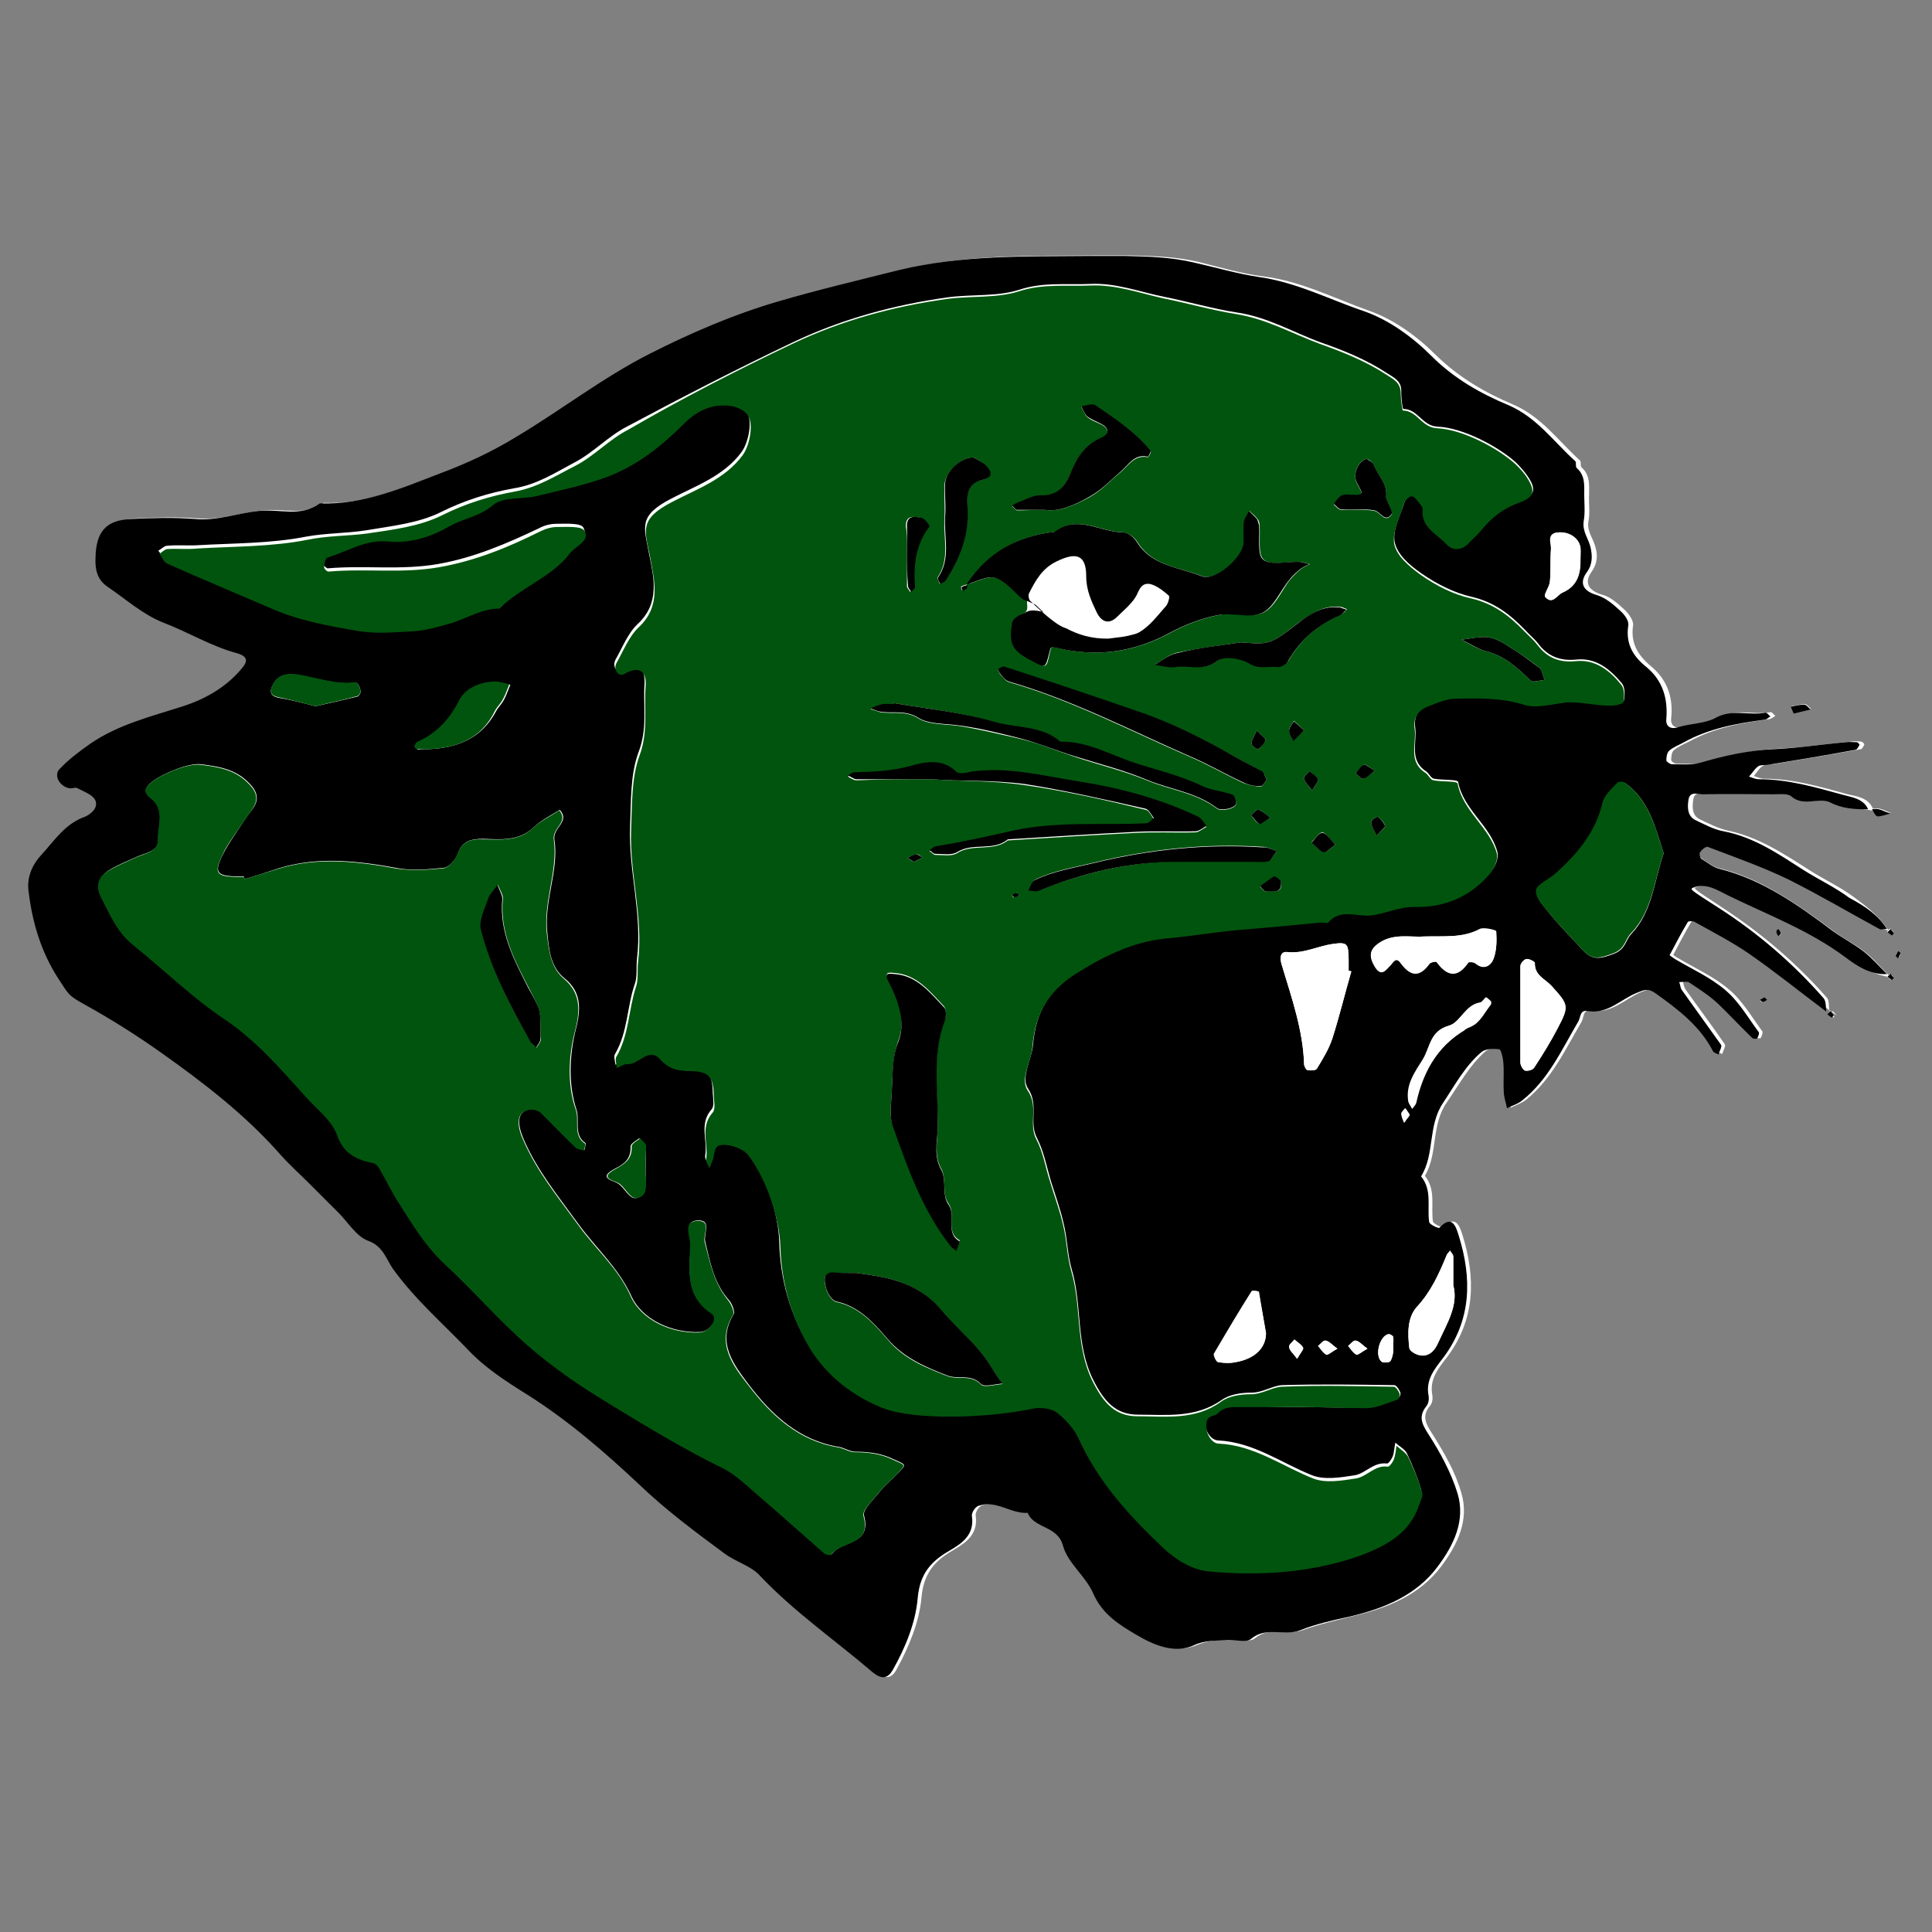 <?xml version="1.0" encoding="utf-8"?>
<!-- Generator: Adobe Illustrator 22.1.0, SVG Export Plug-In . SVG Version: 6.00 Build 0)  -->
<svg version="1.1" id="Layer_1" xmlns="http://www.w3.org/2000/svg" xmlns:xlink="http://www.w3.org/1999/xlink" x="0px" y="0px"
	 viewBox="0 0 360 360" style="enable-background:new 0 0 360 360;" xml:space="preserve">
<rect x="0" y="0" width="360" height="360" fill="#808080" stroke="none"/>
<style type="text/css">
	.st0{fill:#EF8729;}
	.st1{fill:none;stroke:#231F20;stroke-width:0.567;}
	.st2{fill:#FFFFFF;}
	.st3{fill:#0A6523;}
	.st4{fill:#01540D;}
	.st5{stroke:#000000;stroke-width:1.686;stroke-linecap:round;stroke-linejoin:round;}
	.st6{fill:#FFFFFF;stroke:#000000;stroke-width:1.686;stroke-linecap:round;stroke-linejoin:round;}
	.st7{fill:#FEFEFE;}
	.st8{fill:#2D2D2D;}
	.st9{fill:#040204;}
	.st10{fill:#2E2E2E;}
	.st11{fill:#373737;}
	.st12{fill:#898A89;}
	.st13{fill:#393939;}
	.st14{fill:#636263;}
	.st15{fill:#023A1F;}
	.st16{fill:#FBFDFB;}
	.st17{fill:#C39C63;}
	.st18{fill:#C29B63;}
	.st19{fill:#FBFBFB;}
	.st20{fill:#F2F2F2;}
	.st21{fill:#F0F0F0;}
	.st22{fill:#A98756;}
	.st23{fill:#B3905B;}
	.st24{fill:#987C50;}
	.st25{fill:#A88854;}
	.st26{fill:#02120A;}
	.st27{fill:#FCFCFC;}
	.st28{fill:#F6F3EC;}
	.st29{fill:#1E1910;}
	.st30{fill:none;stroke:#231F20;stroke-width:12.157;stroke-miterlimit:10;}
	.st31{fill:#FEDC3C;}
	.st32{fill:#302F97;}
	.st33{fill:#2F3293;}
	.st34{fill:#FDB310;}
	.st35{fill:#FDFCFB;}
	.st36{fill:#004791;}
	.st37{fill:#FCFBFA;}
	.st38{fill:#FDFDFA;}
	.st39{fill:#FDFCF9;}
	.st40{fill:#FDFBF8;}
	.st41{fill:#FCFBF8;}
	.st42{fill:#FDFCFA;}
	.st43{fill:#FCFBF9;}
	.st44{fill:#0C4791;}
	.st45{fill:#D0A843;}
	.st46{fill:#23579A;}
	.st47{fill:#FDB30A;}
	.st48{fill:#064891;}
	.st49{fill:#184E95;}
	.st50{fill:#4D6CA6;}
	.st51{fill:#0A4791;}
	.st52{fill:#014692;}
	.st53{fill:#FEFDFA;}
	.st54{fill:#E0BA57;}
	.st55{fill:#436294;}
	.st56{fill:#FCFBFB;}
	.st57{fill:#F9B715;}
	.st58{fill:#E3BD57;}
	.st59{fill:#DCB650;}
	.st60{fill:#DBB653;}
	.st61{fill:#D7B04F;}
	.st62{fill:#E7BA49;}
	.st63{fill:#CDAA4F;}
	.st64{fill:#E7BE54;}
	.st65{fill:#D8B455;}
	.st66{fill:#405976;}
	.st67{fill:#D8AE3F;}
	.st68{fill:#E2B748;}
	.st69{fill:#E0B53D;}
	.st70{fill:#E4BA3F;}
	.st71{fill:#E8BD4D;}
	.st72{fill:#DEB952;}
	.st73{fill:#4365A2;}
	.st74{fill:#F1BB29;}
	.st75{fill:#D1AE4E;}
	.st76{fill:#E7BB47;}
	.st77{fill:#F4BB37;}
	.st78{fill:#8494BC;}
	.st79{fill:#EBBD48;}
	.st80{fill:#D0A83A;}
	.st81{fill:#014792;}
	.st82{fill:#F9F9F9;}
	.st83{fill:#E8BC4A;}
	.st84{fill:#0C4990;}
	.st85{fill:#365A8D;}
	.st86{fill:#D0B259;}
	.st87{fill:#D5B352;}
	.st88{fill:#E0B94F;}
	.st89{fill:#DCB64D;}
	.st90{fill:#E6BD4E;}
	.st91{fill:#CEAC50;}
	.st92{fill:#EDC254;}
	.st93{fill:#E3BB4F;}
	.st94{fill:#E0B84E;}
	.st95{fill:#DEBB58;}
	.st96{fill:#D7B04E;}
	.st97{fill:#E4BD59;}
	.st98{fill:#DEB850;}
	.st99{fill:#E4BA4F;}
	.st100{fill:#D7B049;}
	.st101{fill:#E7BD4F;}
	.st102{fill:#EDC353;}
	.st103{fill:#D9B046;}
	.st104{fill:#EEC34F;}
	.st105{fill:#E9BE4D;}
	.st106{fill:#D7AD46;}
	.st107{fill:#FAD05D;}
	.st108{fill:#DCB44A;}
	.st109{fill:#D7B046;}
	.st110{fill:#F8C243;}
	.st111{fill:#EDBF4F;}
	.st112{fill:#ECBF49;}
	.st113{fill:#F7C543;}
	.st114{fill:#E5BA4F;}
	.st115{fill:#F1BF39;}
	.st116{fill:#D0A946;}
	.st117{fill:#FAB712;}
	.st118{fill:#FAB916;}
	.st119{fill:#F5B617;}
	.st120{fill:#0E428E;}
	.st121{fill:#F0B621;}
	.st122{fill:#E7B428;}
	.st123{fill:#EFBF4B;}
	.st124{fill:#ECB528;}
	.st125{fill:#EBBF51;}
	.st126{fill:#34598E;}
	.st127{fill:#FDC960;}
	.st128{fill:#5D77AC;}
	.st129{fill:#FDDB9B;}
	.st130{fill:#4971A8;}
	.st131{fill:#3C5A84;}
	.st132{fill:#ABB8D2;}
	.st133{fill:#8C9AC0;}
	.st134{fill:#F2BB32;}
	.st135{fill:#96A8C8;}
	.st136{fill:#627CAF;}
	.st137{fill:#1E4790;}
	.st138{fill:#C1C6D9;}
	.st139{fill:#DBB960;}
	.st140{fill:#FBB711;}
	.st141{fill:#F8B712;}
	.st142{fill:#E3BA4C;}
	.st143{fill:#AD9A5C;}
	.st144{fill:#7087B5;}
	.st145{fill:#6F726F;}
	.st146{fill:#E2B749;}
	.st147{fill:#010035;}
	.st148{fill:#070530;}
	.st149{fill:#6B6A94;}
	.st150{fill:#11091B;}
	.st151{fill:#050430;}
	.st152{fill:#140B15;}
	.st153{fill:#130A1A;}
	.st154{fill:#1F1C39;}
	.st155{fill:#8E8E8E;}
	.st156{fill:#B99753;}
	.st157{fill:#251112;}
	.st158{fill:#B4985C;}
	.st159{fill:#B09865;}
	.st160{fill:#D1C153;}
	.st161{fill:#CFC053;}
	.st162{fill:#070632;}
	.st163{fill:#BDAE50;}
	.st164{fill:#AFA04D;}
	.st165{fill:#A99D4D;}
	.st166{fill:#201618;}
	.st167{fill:#211517;}
	.st168{fill:#07042F;}
	.st169{fill:#070433;}
	.st170{fill:#07052F;}
	.st171{fill:#CBC6D5;}
	.st172{fill:#CEC9D6;}
	.st173{fill:#CDC5D6;}
	.st174{fill:#CEC8D5;}
	.st175{fill:#080630;}
	.st176{fill:#483A30;}
	.st177{fill:#4A3D31;}
	.st178{fill:#4A3B2F;}
	.st179{fill:#D4CFDD;}
	.st180{fill:#100B2B;}
	.st181{fill:#453729;}
	.st182{fill:#473931;}
	.st183{fill:#443629;}
	.st184{fill:#4B3D30;}
	.st185{fill:#483931;}
	.st186{fill:#48392A;}
	.st187{fill:#47382C;}
	.st188{fill:#473A2E;}
	.st189{fill:#301B38;}
	.st190{fill:#4C3F38;}
	.st191{fill:#47352A;}
	.st192{fill:#473B2B;}
	.st193{fill:#4B4032;}
	.st194{fill:#443530;}
	.st195{fill:#9D8F76;}
	.st196{fill:#AA9E87;}
	.st197{fill:#4A3B2C;}
	.st198{fill:#4B3D2F;}
	.st199{fill:#453829;}
	.st200{fill:#46372B;}
	.st201{fill:#453626;}
	.st202{fill:#463230;}
	.st203{fill:#413427;}
	.st204{fill:#463931;}
	.st205{fill:#44362A;}
	.st206{fill:#3F3224;}
	.st207{fill:#4B3E31;}
	.st208{fill:#463A2F;}
	.st209{fill:#443528;}
	.st210{fill:#504038;}
	.st211{fill:#47372A;}
	.st212{fill:#4B3932;}
	.st213{fill:#443729;}
	.st214{fill:#44372A;}
	.st215{fill:#41332C;}
	.st216{fill:#3E352A;}
	.st217{fill:#4F3D31;}
	.st218{fill:#433829;}
	.st219{fill:#4F4248;}
	.st220{fill:#594C44;}
	.st221{fill:#433428;}
	.st222{fill:#473421;}
	.st223{fill:#413127;}
	.st224{fill:#453232;}
	.st225{fill:#45382C;}
	.st226{fill:#383031;}
	.st227{fill:#473535;}
	.st228{fill:#382B1B;}
	.st229{fill:#43332A;}
	.st230{fill:#473A27;}
	.st231{fill:#3B2B16;}
	.st232{fill:#42383B;}
	.st233{fill:#4A3729;}
	.st234{fill:#36322F;}
	.st235{fill:#44372B;}
	.st236{fill:#3E3322;}
	.st237{fill:#413527;}
	.st238{fill:#3E2E21;}
	.st239{fill:#423215;}
	.st240{fill:#403521;}
	.st241{fill:#3F3026;}
	.st242{fill:#3D301D;}
	.st243{fill:#3A2F34;}
	.st244{fill:#3D342A;}
	.st245{fill:#48372D;}
	.st246{fill:#3F332E;}
	.st247{fill:#41312D;}
	.st248{fill:#392A1B;}
	.st249{fill:#242533;}
	.st250{fill:#392A1F;}
	.st251{fill:#3F312A;}
	.st252{fill:#392C20;}
	.st253{fill:#342830;}
	.st254{fill:#3C2A1D;}
	.st255{fill:#3E292C;}
	.st256{fill:#3A290F;}
	.st257{fill:#42321A;}
	.st258{fill:#3D3222;}
	.st259{fill:#000036;}
	.st260{fill:#010036;}
	.st261{fill:#0C072A;}
	.st262{fill:#0A062A;}
	.st263{fill:#110824;}
	.st264{fill:#140A1B;}
	.st265{fill:#F8F8FB;}
	.st266{fill:#F3F5FA;}
	.st267{fill:#F3F5F8;}
	.st268{fill:#4F4C49;}
	.st269{fill:#F8F9F7;}
	.st270{fill:#F7F7F7;}
	.st271{fill:#020136;}
	.st272{fill:#020135;}
	.st273{fill:#D0CCDC;}
	.st274{fill:#010135;}
	.st275{fill:#D0C7DA;}
	.st276{fill:#020134;}
	.st277{fill:#8683A5;}
	.st278{fill:#D0CBDB;}
	.st279{fill:#C7C2D3;}
	.st280{fill:#D4CFD8;}
	.st281{fill:#D4D0D9;}
	.st282{fill:#D7D1DC;}
	.st283{fill:#DCE0ED;}
	.st284{fill:#CFC8D5;}
	.st285{fill:#CECAD7;}
	.st286{fill:#D4CDD9;}
	.st287{fill:#CEC8D6;}
	.st288{fill:#D5CFDD;}
	.st289{fill:#393638;}
	.st290{fill:#2F2B25;}
	.st291{fill:#CCC6D1;}
	.st292{fill:#C3BFD1;}
	.st293{fill:#B99754;}
	.st294{fill:#B69753;}
	.st295{fill:#AF9761;}
	.st296{fill:#F0F1F3;}
	.st297{fill:#6D6C80;}
	.st298{fill:#B79856;}
	.st299{fill:#B69854;}
	.st300{fill:#E6EDF0;}
	.st301{fill:#FDFDFD;}
	.st302{fill:#CDC9D6;}
	.st303{fill:#CECAD8;}
	.st304{fill:#CEC6D3;}
	.st305{fill:#CDC8D8;}
	.st306{fill:#D6D1DD;}
	.st307{fill:#010136;}
	.st308{fill:#F8F0E5;}
	.st309{fill:#F4F2E8;}
	.st310{fill:#F1F1F7;}
	.st311{fill:#F0F1F7;}
	.st312{fill:#473B2D;}
	.st313{fill:#393029;}
	.st314{fill:#B79759;}
	.st315{fill:#40362D;}
	.st316{fill:#47392C;}
	.st317{fill:#3B2E21;}
	.st318{fill:#30231D;}
	.st319{fill:#413430;}
	.st320{fill:#453828;}
	.st321{fill:#D1CBDB;}
	.st322{fill:#483A32;}
	.st323{fill:#D2CDDC;}
	.st324{fill:#1F1615;}
	.st325{fill:#22191C;}
	.st326{fill:#B89755;}
	.st327{fill:#B19961;}
	.st328{fill:#B29762;}
	.st329{fill:#B99752;}
	.st330{fill:#47392F;}
	.st331{fill:#B69855;}
	.st332{fill:#463A2E;}
	.st333{fill:#3A302C;}
	.st334{fill:#B79855;}
	.st335{fill:#B89753;}
	.st336{fill:#B59657;}
	.st337{fill-rule:evenodd;clip-rule:evenodd;}
	.st338{fill-rule:evenodd;clip-rule:evenodd;fill:#FFFFFF;}
	.st339{fill:#FD6F06;}
	.st340{fill:url(#SVGID_1_);}
	.st341{fill:url(#SVGID_2_);}
	.st342{fill:url(#SVGID_3_);}
	.st343{fill:url(#SVGID_4_);stroke:#FFFFFF;stroke-width:0.583;}
	.st344{fill:url(#SVGID_5_);stroke:#FFFFFF;stroke-width:0.583;}
	.st345{fill:url(#SVGID_6_);stroke:#FFFFFF;stroke-width:0.583;}
	.st346{fill:url(#SVGID_7_);stroke:#FFFFFF;stroke-width:0.583;}
	.st347{fill:url(#SVGID_8_);}
	.st348{fill:#FFD600;}
	.st349{fill:#B8B8B8;stroke:#FFFFFF;stroke-width:0.583;}
	.st350{fill:#B8B8B8;}
	.st351{fill:#1A405C;}
	.st352{fill:url(#SVGID_9_);}
	.st353{fill:#2E2A77;}
	.st354{fill:#B8B8B8;stroke:#FFFFFF;stroke-width:0.582;}
	.st355{fill:#FFD603;}
	.st356{fill:#014D26;}
	.st357{fill:#231F20;}
	.st358{fill:#ED1C24;}
	.st359{fill-rule:evenodd;clip-rule:evenodd;fill:none;stroke:#000000;stroke-width:3.017;}
	.st360{fill:#FFFFFF;stroke:#000000;stroke-width:7.575;}
	.st361{fill:#FFFFFF;stroke:#000000;stroke-width:1.515;}
</style>
<g>
	<path class="st2" d="M352.9,182.2c-0.2-0.3-0.4-0.5-0.7-0.8c-0.2,0.2-0.4,0.4-0.6,0.6c0.3,0.2,0.5,0.5,0.8,0.6
		c0.1,0,0.3-0.3-0.8-1.2c-1.4-1.4-2.6-2.9-4.2-4.1c-1.9-1.5-4.1-2.5-6-4c-6.5-4.8-13-9.5-21-11.5c-1.2-0.3-2.3-1.1-3.4-1.9
		c-0.3-0.2-0.4-1-0.2-1.2c0.3-0.5,1.1-1.1,1.4-1c5,1.9,10.1,3.6,14.9,6c5.8,2.8,11.4,6.2,17.1,9.3c0.4,0.2,0.9,0,2.7,0.8
		c-0.2-0.3-0.4-0.5-0.7-0.8c-0.2,0.2-0.4,0.4-0.6,0.6c0.3,0.2,0.5,0.5,0.8,0.6c0.1,0,0.3-0.3-0.8-1.2c-1.6-2.4-3.8-4.1-6.1-5.8
		c-2.7-2-5.6-3.3-8.4-5.1c-4.7-3-9.4-6.1-15-7.3c-1.9-0.4-3.6-1.3-5.3-2.1c-1.5-0.7-1.5-2.2-1.3-3.6c0.2-1.8,1.7-1.2,2.7-1.2
		c4.4-0.1,8.8-0.1,13.2,0c1.1,0,2.6-0.2,3.3,0.4c2.3,2,5.1,0,7.2,1.1c2.4,1.1,4.7,1.3,10.5,2.1c-1.1-0.4-1.6-0.7-2.1-0.8
		c-0.4-0.1-0.9,0-1.3,0c0.3,0.5,0.6,1.2,1,1.3c0.5,0.2,1.1-0.2-1-1.3c-0.9-2.1-3-2.3-4.7-2.7c-5.1-1.4-10.2-2.9-15.6-2.9
		c-0.6,0-1.2-0.3-1.9-0.5c0.6-0.7,1-1.5,1.7-1.9c0.5-0.3,1.3-0.2,1.9-0.3c5.4-0.9,10.8-1.8,16.3-2.8c0.3,0,0.5-0.5,0.7-0.9
		c0-0.1-0.3-0.4-0.5-0.5c-0.7-0.1-1.4-0.1-2.1,0c-4.5,0.4-8.9,1.1-13.4,1.3c-4.7,0.2-9.1,1.2-13.6,2.5c-1.7,0.5-3.6,0.3-5.4,0.3
		c-0.4,0-1-0.4-1-0.7c0-0.6,0.1-1.5,0.5-1.8c0.8-0.7,1.8-1.1,2.8-1.6c4.7-2.6,9.8-3.5,15-4.2c0.4-0.1,0.8-0.4,1.1-0.6
		c-0.3-0.3-0.7-0.8-0.9-0.7c-3.1,0.6-6.1-0.8-9.4,1c-1.8,1-4.6,1-6.9,1.7c-1.1,0.4-2.4,0.1-2.2-1.6c0.4-3.8-0.7-7.1-3.7-9.6
		c-2.5-2.1-3.9-4.3-3.4-7.7c0.1-0.9-0.8-2.1-1.5-2.8c-1.3-1.2-2.7-2.5-4.3-2.9c-2.7-0.8-3.3-2.4-1.9-4.3c1.1-1.6,1.1-3.1,0.7-4.5
		c-0.4-1.7-1.7-3-1.3-5c0.3-1.6,0-3.2,0.1-4.9c0-1.8,0.2-3.6-1.4-5c-0.3-0.2,0-1-0.3-1.3c-4-3.6-7.1-8.1-12.4-10.4
		c-5.2-2.2-10.1-5-14.4-9.2c-3.5-3.5-7.9-6.7-12.5-8.3c-6.5-2.3-12.6-5.5-19.7-6.4c-4-0.5-8.1-1.7-12.1-2.7c-4.3-1-8.4-1.1-12.7-1.2
		c-2.3,0-4.6,0-7,0c-11.8,0.1-23.4-0.2-35.1,2.6c-7.6,1.8-15.2,3.6-22.7,5.9c-8.2,2.5-16.2,5.8-23.8,9.7
		c-8.7,4.5-16.5,10.5-24.9,15.5C92.5,84,87.8,86.2,83,88c-7.3,2.8-14.6,6-22.7,5.7c-3.5,2.5-7.5,1-11.3,1.4c-4,0.4-7.8,1.8-12,1.5
		c-3.9-0.3-7.9-0.2-11.8,0c-4.8,0.2-6.6,2.4-6.7,7.2c0,2.2,0.3,4.1,2.2,5.4c3.5,2.3,6.7,5.3,10.4,6.7c4.6,1.8,8.9,4.4,13.7,5.7
		c2.1,0.5,2.1,1.4,1,2.8c-2.9,3.5-6.7,5.7-11,7.1c-5.9,1.9-12.1,3.4-17.3,7c-2,1.4-4,3-5.7,4.7c-1.2,1.2,0.1,3.4,2,3.6
		c0.5,0.1,1-0.2,1.4,0c1.1,0.6,2.7,1.1,3.2,2.1c0.9,1.6-0.9,2.8-1.9,3.2c-3.7,1.3-5.7,4.5-8.1,7.1c-1.5,1.6-2.7,3.9-2.4,6.6
		c0.6,5.9,2.2,11.5,5.6,16.5c2,3,1.7,3.1,4.9,4.8c4.9,2.7,9.8,5.8,14.3,9c7.9,5.6,15.7,11.6,22.2,19c1.7,1.9,3.6,3.6,5.4,5.4
		c1.8,1.8,3.6,3.6,5.4,5.4c1.8,1.8,3.3,4.5,5.5,5.2c2.8,1,3.4,3.5,4.6,5.2c4.1,5.6,9.2,10.1,14,15.1c3.3,3.4,7.1,5.9,11.1,8.4
		c7.6,4.8,14.3,10.7,20.9,16.8c5,4.6,10.3,8.7,15.7,12.7c2.1,1.5,4.9,2.2,6.6,4.1c6.4,6.9,14,12.1,21.1,18.1
		c1.6,1.4,2.8,1.4,3.8-0.5c2.3-4.2,4.2-8.8,4.6-13.3c0.4-4.6,2.5-6.9,6-8.9c2.4-1.4,4.6-3,4.1-6.4c-0.1-0.6,0.6-1.7,1.2-1.9
		c3.2-1.1,6,1.5,9.2,1.3c1.2,3,5.5,2.3,6.6,6.2c0.8,3.2,4.2,5.7,5.6,8.8c1.7,3.8,4.8,5.8,8,7.7c3.2,1.9,7.1,3.6,10.7,2
		c2.1-0.9,3.9-0.8,5.9-1c1.6-0.2,3.8,0.6,4.8-0.2c2.9-2.4,6.2-0.5,9.1-1.6c3.1-1.1,6.2-1.8,9.4-2.6c6.3-1.5,12.3-3.9,16.3-9.3
		c3-4,5.2-8.6,3.7-13.6c-1.1-3.9-3.2-7.5-5.4-11c-1.3-2-2-3.4-0.4-5.3c0.4-0.5,0.5-1.3,0.4-1.9c-0.6-3,1.1-5,2.8-7.2
		c5.2-7,5.3-14.7,2.8-22.7c-0.5-1.5-1.2-3.9-3.6-1.4c-0.1,0.1-1.8-0.6-1.9-1.1c-0.4-2.9,0.6-5.9-1.5-8.5c2.5-4.2,1.1-9.4,4.1-13.7
		c2.3-3.3,4.2-6.9,7.2-9.5c0.7-0.6,2.1-0.7,3.2-0.5c0.4,0.1,0.8,1.4,0.8,2.2c0.1,1.8,0,3.7,0.1,5.6c0.1,1.1,0.4,2.1,0.6,3.2
		c1-0.5,2-0.8,2.9-1.5c4.8-3.9,7.3-9.4,10.3-14.5c0.5-0.9,0.2-2.4,1.9-2.1c3.7,0.6,6.1-2.1,9.1-3.4c1.5-0.6,2.1-0.9,3.5,0.1
		c4.2,3,8.3,6.1,10.7,10.8c0.2,0.3,0.6,0.4,1,0.6c0.2-0.6,0.7-1.5,0.5-1.8c-2.4-3.5-4.9-6.8-7.3-10.2c-0.3-0.4-0.4-1-0.5-1.5
		c0.6,0,1.4-0.2,1.9,0.1c1.8,1.2,3.7,2.5,5.3,3.9c2.2,2,4.3,4.2,6.4,6.4c0.2,0.2,0.9,0.2,0.9,0.1c0.2-0.4,0.4-1,0.3-1.2
		c-2-2.7-3.7-5.7-6.2-7.8c-2.8-2.4-6.2-3.9-9.4-5.8c-0.4-0.2-1-0.6-1-0.7c1.1-2.1,2.2-4.2,3.4-6.2c0.1-0.2,1-0.2,1.3,0
		c3.4,1.9,6.9,3.7,10.1,5.9c4.9,3.4,9.6,7.2,15.6,11.6c-0.2-0.3-0.4-0.5-0.7-0.8c-0.2,0.2-0.4,0.4-0.6,0.6c0.3,0.2,0.5,0.5,0.8,0.6
		c0.1,0,0.3-0.3-0.8-1.2c-0.2-0.9,0-2-0.5-2.5c-5.7-6.5-12.3-12.1-19.5-16.8c-5.3-3.5-5.5-3.6-4.8-3.8c2.5-1,4.7,0.6,6.6,1.5
		c7.4,3.6,15,6.6,21.8,11.5C345.9,179.8,348.5,181.6,352.9,182.2z M334.2,133c1.6-0.4,2.4-0.6,3.3-0.9c-0.4-0.3-0.8-0.9-1.2-0.9
		c-0.8,0-1.7,0.3-2.5,0.4C333.9,132.2,334.1,132.8,334.2,133z M331.4,173.1c-0.2,0.2-0.5,0.3-0.4,0.5c0.1,0.3,0.3,0.6,0.4,0.9
		c0.2-0.2,0.5-0.3,0.4-0.5C331.7,173.7,331.5,173.4,331.4,173.1z M328.8,185.8c-0.3,0.2-0.6,0.3-0.9,0.5c0.2,0.2,0.3,0.5,0.5,0.4
		c0.3-0.1,0.6-0.3,0.9-0.4C329.1,186.1,329,186,328.8,185.8z M353.2,178.1c0.2,0.2,0.3,0.3,0.5,0.5c0.2-0.3,0.4-0.6,0.4-0.9
		c0-0.1-0.3-0.3-0.4-0.5C353.5,177.5,353.3,177.8,353.2,178.1z"/>
	<path d="M351.6,173.1c-0.5,0-1,0.2-1.4,0c-5.7-3.1-11.3-6.4-17.1-9.3c-4.8-2.3-9.9-4.1-14.9-6c-0.3-0.1-1.1,0.5-1.4,1
		c-0.2,0.2,0,1.1,0.2,1.2c1.1,0.7,2.2,1.6,3.4,1.9c8,2,14.6,6.7,21,11.5c1.9,1.4,4.1,2.5,6,4c1.5,1.2,2.8,2.7,4.2,4.1
		c-3.1,0.2-5.7-1.6-7.7-3.1c-6.7-5-14.4-7.9-21.8-11.5c-1.9-0.9-4.1-2.5-6.6-1.5c-0.7,0.3-0.5,0.4,4.8,3.8
		c7.3,4.7,13.8,10.3,19.5,16.8c0.5,0.6,0.4,1.7,0.5,2.5c-4.8-3.6-9.5-7.4-14.4-10.8c-3.2-2.2-6.7-4-10.1-5.9c-0.3-0.2-1.2-0.2-1.3,0
		c-1.2,2-2.3,4.1-3.4,6.2c0,0,0.7,0.5,1,0.7c3.2,1.9,6.6,3.4,9.4,5.8c2.5,2.1,4.2,5.1,6.2,7.8c0.2,0.2-0.1,0.9-0.3,1.2
		c-0.1,0.1-0.7,0.1-0.9-0.1c-2.2-2.1-4.2-4.3-6.4-6.4c-1.6-1.5-3.5-2.7-5.3-3.9c-0.4-0.3-1.2-0.1-1.9-0.1c0.2,0.5,0.2,1.1,0.5,1.5
		c2.4,3.4,4.9,6.8,7.3,10.2c0.2,0.3-0.3,1.2-0.5,1.8c-0.3-0.2-0.8-0.3-1-0.6c-2.4-4.7-6.5-7.8-10.7-10.8c-1.4-1-2-0.7-3.5-0.1
		c-3,1.2-5.4,4-9.1,3.4c-1.6-0.3-1.3,1.2-1.9,2.1c-3,5.1-5.5,10.7-10.3,14.5c-0.8,0.7-1.9,1-2.9,1.5c-0.2-1.1-0.6-2.1-0.6-3.2
		c-0.1-1.9,0.1-3.7-0.1-5.6c-0.1-0.8-0.4-2.2-0.8-2.2c-1-0.1-2.4-0.1-3.2,0.5c-3.1,2.6-5,6.2-7.2,9.5c-2.9,4.3-1.5,9.5-4.1,13.7
		c2.1,2.6,1.1,5.6,1.5,8.5c0.1,0.5,1.7,1.2,1.9,1.1c2.4-2.6,3.1-0.2,3.6,1.4c2.5,8,2.4,15.7-2.8,22.7c-1.7,2.2-3.4,4.2-2.8,7.2
		c0.1,0.6,0,1.4-0.4,1.9c-1.6,2-0.8,3.4,0.4,5.3c2.2,3.4,4.2,7.1,5.4,11c1.5,5-0.7,9.6-3.7,13.6c-4,5.4-10,7.8-16.3,9.3
		c-3.2,0.7-6.4,1.4-9.4,2.6c-2.9,1.1-6.3-0.8-9.1,1.6c-1,0.8-3.2,0-4.8,0.2c-2,0.2-3.8,0-5.9,1c-3.6,1.6-7.5-0.1-10.7-2
		c-3.2-1.9-6.3-3.8-8-7.7c-1.4-3.2-4.7-5.6-5.6-8.8c-1-3.9-5.4-3.2-6.6-6.2c-3.2,0.2-5.9-2.5-9.2-1.3c-0.6,0.2-1.3,1.3-1.2,1.9
		c0.5,3.4-1.7,5-4.1,6.4c-3.5,2-5.6,4.3-6,8.9c-0.4,4.6-2.3,9.2-4.6,13.3c-1,1.8-2.2,1.8-3.8,0.5c-7-6-14.7-11.3-21.1-18.1
		c-1.7-1.8-4.5-2.5-6.6-4.1c-5.4-4-10.8-8-15.7-12.7c-6.5-6.1-13.3-12-20.9-16.8c-4-2.5-7.9-5-11.1-8.4c-4.7-4.9-9.9-9.4-14-15.1
		c-1.2-1.7-1.8-4.2-4.6-5.2c-2.2-0.8-3.7-3.4-5.5-5.2c-1.8-1.8-3.6-3.6-5.4-5.4c-1.8-1.8-3.7-3.5-5.4-5.4
		c-6.5-7.4-14.3-13.4-22.2-19c-4.5-3.2-9.4-6.3-14.3-9c-3.2-1.8-2.9-1.8-4.9-4.8c-3.3-5.1-4.9-10.6-5.6-16.5c-0.3-2.7,0.9-5,2.4-6.6
		c2.4-2.6,4.4-5.8,8.1-7.1c1-0.4,2.7-1.7,1.9-3.2c-0.6-1-2.1-1.5-3.2-2.1c-0.4-0.2-0.9,0-1.4,0c-1.9-0.2-3.2-2.4-2-3.6
		c1.7-1.8,3.7-3.3,5.7-4.7c5.2-3.6,11.4-5.1,17.3-7c4.3-1.4,8.1-3.6,11-7.1c1.1-1.3,1.1-2.2-1-2.8c-4.8-1.3-9-3.9-13.7-5.7
		c-3.8-1.5-7-4.4-10.4-6.7c-1.9-1.3-2.3-3.2-2.2-5.4c0.1-4.8,1.9-7,6.7-7.2c3.9-0.2,7.9-0.3,11.8,0c4.1,0.4,8-1.1,12-1.5
		c3.8-0.4,7.8,1.2,11.3-1.4c8.1,0.3,15.4-2.9,22.7-5.7c4.8-1.8,9.5-4,13.9-6.7c8.4-5,16.2-11.1,24.9-15.5c7.7-3.9,15.6-7.3,23.8-9.7
		c7.5-2.2,15.1-4,22.7-5.9c11.7-2.8,23.4-2.5,35.1-2.6c2.3,0,4.6,0,7,0c4.3,0.1,8.4,0.2,12.7,1.2c4,0.9,8.1,2.1,12.1,2.7
		c7.1,1,13.2,4.2,19.7,6.4c4.6,1.6,9,4.8,12.5,8.3c4.2,4.2,9.1,7,14.4,9.2c5.3,2.3,8.4,6.8,12.4,10.4c0.3,0.2,0,1,0.3,1.3
		c1.6,1.4,1.4,3.2,1.4,5c0,1.6,0.2,3.3-0.1,4.9c-0.3,2,1,3.4,1.3,5c0.3,1.4,0.4,3-0.7,4.5c-1.4,1.9-0.9,3.5,1.9,4.3
		c1.6,0.5,3,1.7,4.3,2.9c0.8,0.7,1.7,1.9,1.5,2.8c-0.5,3.4,0.9,5.7,3.4,7.7c3,2.5,4,5.8,3.7,9.6c-0.2,1.7,1.1,2,2.2,1.6
		c2.3-0.7,5.1-0.7,6.9-1.7c3.2-1.8,6.3-0.4,9.4-1c0.3,0,0.6,0.5,0.9,0.7c-0.4,0.2-0.7,0.6-1.1,0.6c-5.2,0.7-10.3,1.6-15,4.2
		c-0.9,0.5-2,0.9-2.8,1.6c-0.4,0.4-0.5,1.2-0.5,1.8c0,0.2,0.7,0.7,1,0.7c1.8,0,3.7,0.2,5.4-0.3c4.5-1.3,8.9-2.3,13.6-2.5
		c4.5-0.2,8.9-0.9,13.4-1.3c0.7-0.1,1.4,0,2.1,0c0.2,0,0.5,0.4,0.5,0.5c-0.2,0.3-0.4,0.8-0.7,0.9c-5.4,1-10.8,1.9-16.3,2.8
		c-0.7,0.1-1.5,0-1.9,0.3c-0.7,0.5-1.1,1.3-1.7,1.9c0.6,0.2,1.2,0.5,1.9,0.5c5.4,0,10.5,1.5,15.6,2.9c1.8,0.5,3.8,0.7,4.7,2.7
		c-2.5,0-4.8-0.1-7.1-1.3c-2.1-1-4.9,0.9-7.2-1.1c-0.7-0.6-2.1-0.4-3.3-0.4c-4.4,0-8.8-0.1-13.2,0c-1,0-2.5-0.7-2.7,1.2
		c-0.2,1.4-0.1,2.9,1.3,3.6c1.7,0.8,3.5,1.8,5.3,2.1c5.7,1.1,10.3,4.3,15,7.3c2.7,1.7,5.7,3.1,8.4,5.1
		C347.8,169,350,170.6,351.6,173.1z M276.9,185.8c-0.4,0.4-0.6,0.9-1,1c-2.8,0.4-3.7,3.7-5.8,4.3c-3.6,1-3.5,4-4.9,6.3
		c-1.5,2.4-3.2,4.8-2.7,7.8c0.1,0.5,0.4,0.9,0.7,1.4c0.2-0.4,0.6-0.7,0.7-1.1c1.4-6.3,4.4-11.3,10.4-14.3c1.5-0.7,2.4-2.6,3.5-4
		c0.1-0.1,0.1-0.5,0-0.7c-0.2-0.3-0.6-0.5-15,21.3c-0.4-0.5-0.6-0.9-0.9-1.3c-0.2,0.3-0.7,0.7-0.7,1c0,0.6,0.3,1.1,0.5,1.7
		C261.9,208.8,262.2,208.3,276.9,185.8z M243.1,262.2c3.9,0,7.9,0.2,11.8-0.1c1.9-0.1,3.8-1,5.6-1.6c0.3-0.1,0.6-0.8,0.4-1.1
		c-0.2-0.5-0.7-1.3-1.1-1.3c-7-0.1-13.9-0.2-20.9,0c-1.8,0.1-3.6,1.4-5.7,1.4c-1.9,0-4.1,0.3-5.6,1.4c-4.9,3.4-10.3,2.7-15.6,2.7
		c-4.1,0-6.3-2.5-8.3-6.5c-3.3-6.6-2-13.9-4-20.6c-0.8-2.7-0.8-5.7-1.5-8.5c-0.6-2.7-1.6-5.4-2.4-8c-0.8-2.7-1.3-5.5-2.6-8
		c-1.5-2.9,0.4-6.1-1.6-9.1c-1.5-2.1,0.7-5.6,0.9-8.3c0.5-6,3-10.2,8-13.4c5.2-3.3,10.7-6,16.7-6.6c4.5-0.4,9-1.2,13.6-1.6
		c5.2-0.4,10.3-0.9,15.4-1.4c0.5,0,1.2,0.2,1.4,0c2.3-2.6,5.2-1.1,7.8-1.3c2.9-0.3,5.4-1.7,8.5-1.6c5.5,0.1,10.4-2,14-6.4
		c0.8-0.9,1.4-2.6,1.1-3.6c-1.3-4.9-6.3-7.8-7.3-13c-0.1-0.5-2.9-0.3-4.5-0.6c-0.6-0.1-0.9-1-1.5-1.4c-3.2-2.1-1.6-5.4-2-8.2
		c-0.3-2.1,0.7-3.5,2.6-4.2c1.6-0.6,3.3-1.3,5-1.4c4.3-0.1,8.5-0.2,12.7,1.1c2.3,0.7,5.3-0.2,7.9-0.4c2.5-0.2,5.5,0.6,8.3,0.6
		c0.8,0,2.3-0.3,2.4-0.7c0.2-1,0.2-2.5-0.4-3.2c-2.2-2.6-4.8-4.8-8.5-4.4c-3,0.3-5.3-0.6-7.1-3c-0.7-0.9-1.6-1.6-2.4-2.5
		c-2.8-2.9-5.7-5.2-10-6.2c-3.1-0.7-6.4-2.3-9.4-4.4c-2.3-1.6-4.4-3.5-4.9-5.7c-0.5-2.3,1-5,1.8-7.5c0.2-0.6,0.9-1.3,1.4-1.4
		c0.4,0,1,0.8,1.5,1.3c0.3,0.3,0.7,0.8,0.6,1.1c-0.5,3.5,2.6,4.6,4.4,6.5c1.2,1.3,2.9,1.1,4.2-0.2c0.8-0.8,1.7-1.6,2.4-2.5
		c2-2.4,4.1-4,6.9-5c2.8-1,3.3-2.1,1.6-4.6c-0.6-0.9-1.4-1.8-2.2-2.6c-3.3-3-9.9-6.5-14.6-6.7c-2.9-0.1-3.7-3.3-6.4-3.3
		c-0.2,0-0.4-2.1-0.4-3.2c0.1-2-1.3-2.6-2.7-3.5c-3.8-2.5-8-4.2-12.3-5.7c-5.2-1.9-10-4.8-15.8-5.6c-4.4-0.7-8.9-2-13.4-2.9
		c-4.5-0.9-8.9-2.6-13.6-2.4c-4.5,0.2-8.9-0.4-13.4,1.1c-4.1,1.3-8.8,0.8-13.3,1.4c-10,1.4-19.6,4-28.7,8.3
		c-10.5,5-20.8,10.3-31.1,15.8c-3.5,1.8-6.3,4.9-9.8,6.7c-3.6,1.9-6.9,4.1-11.3,4.8c-4.5,0.8-9.1,2.2-13.5,4.4
		c-4.2,2.1-9.2,2.6-13.9,3.4c-3.7,0.6-7.5,0.5-11.3,1.2c-6.6,1.3-13.5,1.2-20.3,1.6c-1.9,0.1-3.7-0.1-5.6,0.1c-0.5,0-1,0.6-1.6,0.9
		c0.5,0.6,0.8,1.5,1.4,1.8c6.5,2.9,13,5.6,19.5,8.4c5,2.1,10.4,3.2,15.7,4.1c3.6,0.6,7.4,0.3,11.1,0.1c2.1-0.1,4.3-0.8,6.4-1.4
		c3.1-0.9,5.9-2.8,9.3-2.8c3.9-4,9.7-5.7,13.1-10.3c1-1.4,3.8-2.3,2.7-4.2c-0.5-0.9-3.3-0.7-5.1-0.7c-1,0-2.2,0.3-3.1,0.8
		c-6.1,2.9-12.1,5.5-18.9,6.7c-6.9,1.2-13.7,0.2-20.5,0.8c-0.3,0-0.9-0.6-0.9-0.8c0-0.6,0.2-1.7,0.6-1.8c3.8-1,7.2-3.4,11.3-3
		c4.1,0.4,7.8-0.8,11.4-2.8c2.6-1.5,5.7-1.7,8.2-4c1.8-1.6,5.5-1,8.3-1.7c4.4-1,8.9-2,13.1-3.6c5.4-2.1,10-5.6,14.1-9.8
		c2.5-2.6,5.5-3.8,9.1-3.3c1,0.2,2.2,0.8,2.8,1.6c1.2,1.6,0.4,5.7-0.9,7.5c-3.3,4.5-8.5,6.3-13.1,8.7c-6.2,3.2-5.1,5.2-4.2,10.1
		c0.9,4.5,2.2,9.3-2.1,13.3c-1.8,1.7-2.8,4.3-4.1,6.6c-0.7,1.3,0.3,2.7,1.4,2.1c3-1.7,4.1-0.4,4,2.3c-0.3,4.2,0.6,8.4-1.1,12.8
		c-1.6,4.3-1.4,9.3-1.6,14c-0.3,8.2,2.3,16.2,1.3,24.5c-0.2,1.6,0.1,3.3-0.4,4.7c-1.5,4.3-1.3,9-3.7,13.1c-0.3,0.5,0,1.3,0.1,2
		c0.7-0.3,1.3-0.8,2-0.7c2.1,0.2,4-3.3,6.1-0.9c1.8,2,3.7,2.2,6.1,2.2c2.9,0,3.8,1.2,3.9,4.3c0,1.1,0.4,2.7-0.2,3.4
		c-2.4,2.7-0.7,5.8-1.2,8.6c-0.1,0.6,0.4,1.2,0.6,1.8c0.2-0.6,0.5-1.2,0.7-1.8c0.3-0.8,0.3-2,0.8-2.3c1.2-0.8,4.6,0.2,5.6,1.5
		c3.4,4.1,6,11.5,6.1,17c0.2,6.9,2,13.4,5.6,19.3c3.1,5.1,7.9,8.6,13.3,10.9c5.8,2.4,19.3,2,28.1,0.2c1.4-0.3,3.4-0.1,4.5,0.7
		c1.7,1.3,3.3,3.2,4.2,5.1c3.6,7.9,9.3,14.2,15.5,20c2.5,2.3,5.5,4.2,8.5,4.5c9.5,0.9,19,0.4,28-2.8c4.6-1.6,9.5-4,11.3-9.5
		c0.3-0.8,0.8-1.7,0.6-2.4c-0.7-2.2-1.6-4.5-2.6-6.6c-0.4-0.9-1.5-1.4-2.2-2.1c-0.2,0.9-0.2,1.8-0.5,2.6c-0.2,0.5-0.8,1.4-1.1,1.3
		c-2.5-0.3-4,1.9-6,2.2c-2.6,0.4-5.6,0.9-7.9,0c-5.8-2.3-10.9-6.2-17.6-6.5c-1.2-0.1-2.5-1.7-2.3-3.7c0.1-1.7,1.5-1.3,2.1-1.9
		c1.4-1.4,2.9-1.2,4.4-1.2C235.2,262.2,239.1,262.2,243.1,262.2z M45.6,163.8c-0.1-0.2-0.1-0.3-0.2-0.5c-0.5,0-0.9,0-1.4,0
		c-3.7-0.1-4.2-0.8-2.3-4.4c0.7-1.4,1.6-2.6,2.4-3.9c1-1.5,1.9-2.9,3-4.3c1.3-1.8,0.8-3.3-0.7-4.8c-2.5-2.6-5.7-3.1-9-3.5
		c-2.3-0.3-7.4,1.9-9.1,3.3c-1.2,1-1.7,1.8-0.1,3c2.7,2.1,1.2,5.2,1.3,7.8c0.1,2.1-2.3,2.4-3.9,3.1c-1.7,0.8-3.6,1.5-5.2,2.5
		c-2,1.2-2.5,2.9-1.4,5.2c1.6,3.1,2.9,6.4,5.9,8.7c5.6,4.5,10.8,9.6,16.7,13.6c6,4,10.6,9.4,15.4,14.6c2,2.2,4.9,4.4,5.9,7.2
		c1.3,3.7,3.8,4.5,6.9,5.3c0.4,0.1,0.8,0.6,1,1c1.2,2.1,2.2,4.2,3.5,6.2c2.6,4.1,5.1,8.3,8.8,11.7c5.3,4.9,10,10.4,15.4,15.1
		c4.5,3.9,9.4,7.3,14.5,10.4c7.2,4.4,14.4,8.8,22,12.5c2.4,1.1,4.3,3.1,6.3,4.9c4.1,3.6,8.2,7.2,12.3,10.8c0.3,0.3,1.3,0.4,1.4,0.3
		c1.7-2.6,7.5-1.6,6-7.2c-0.3-1.1,1.7-2.9,2.8-4.3c1-1.3,2.3-2.3,3.4-3.5c1.8-1.8,1.7-1.6-0.7-2.7c-2.3-1.1-4.6-1.4-7.1-1.4
		c-1,0-2-0.7-3.1-0.9c-7.4-1.2-12.5-6-16.7-11.5c-2.7-3.6-6.2-7.8-2.9-13.2c0.3-0.5-0.3-2.1-1-2.8c-2.7-3.1-3.4-7-4.3-10.8
		c-0.3-1.4,1.2-3.9-1.2-3.9c-3,0-1.4,2.8-1.5,4.3c-0.2,4.7-1.1,9.7,4,13c1.3,0.9-0.3,3.4-2.3,3.5c-5.2,0.2-10.8-2.3-12.8-6.8
		c-2.4-5.2-6.6-8.9-9.8-13.3c-3.7-5.1-7.8-10.1-10.3-16c-0.5-1.2-0.9-2.6-0.7-3.7c0.3-1.8,2.9-2.3,4.2-1c2.2,2.1,4.3,4.3,6.4,6.4
		c0.3,0.3,1,0.3,1.5,0.5c0.1-0.4,0.3-1.2,0.2-1.3c-2.3-1.6-1-4.2-1.7-6.3c-1.5-4.5-1.3-9.9-0.2-14.5c0.9-3.5,1.5-7.1-2-9.9
		c-2.6-2.1-2.9-5.2-3.2-8.4c-0.7-6,2.2-11.7,1.3-17.5c-0.3-2.2,3-3.3,1-5.5c-1.6,1-3.4,1.9-4.8,3.2c-2.8,2.7-6.2,2.3-9.5,2.2
		c-2.2,0-3.9,0.4-4.7,2.8c-0.4,1.1-1.6,2.5-2.6,2.6c-3,0.3-6.1,0.6-9,0c-9.2-1.7-15.5-1.8-21.8,0.1
		C49.8,162.5,47.7,163.2,45.6,163.8z M310,159c-1.6-4.9-2.7-9.9-7.2-13.1c-0.3-0.2-1.2-0.2-1.4,0.1c-1,1.2-2.3,2.4-2.7,3.7
		c-1.3,5.5-4.7,9.5-8.7,13.1c-1.2,1.1-3.6,2-3.7,3.2c-0.1,1.4,1.5,3,2.6,4.4c1.9,2.3,4,4.4,6,6.6c1.8,2,3.3,1.7,5.9,0.7
		c2.2-0.9,2.1-2.6,3.2-3.7C307.9,169.9,308.2,164.2,310,159z M251.8,181c-0.2,0-0.4-0.1-0.5-0.1c0-0.7,0-1.4,0-2.1
		c-0.1-3-0.3-3.3-3-2.9c-2.8,0.4-5.4,1.8-8.4,1.5c-1.7-0.2-1.3,1.8-1,2.6c1.8,6,3.9,12,4.1,18.3c0,0.4,0.4,1,0.6,1.1
		c0.6,0.1,1.6,0.1,1.8-0.3c1.1-1.8,2.3-3.7,2.9-5.7C249.6,189.3,250.6,185.1,251.8,181z M265.3,174.5c-2.5,0.2-5.7-0.7-8.5,1.3
		c-1.5,1.1-1.8,2.3-0.6,4.3c1.2,1.9,2,0.7,2.9-0.3c0.5-0.5,1-1.7,1.9-0.4c1.7,2.3,3.4,2.8,5.3,0.2c0.2-0.3,1.3-0.5,1.4-0.4
		c1.9,2.7,3.8,3,5.9,0.1c0.1-0.2,1.1-0.1,1.4,0.2c1.6,1.4,2.8,0.3,3.3-0.9c0.6-1.6,0.6-3.4,0.5-5.1c0-0.2-2.3-0.8-3.1-0.4
		C272.5,174.8,269.2,174.4,265.3,174.5z M283.3,189c0,3,0,6,0,9c0,0.5,0.5,1.4,0.9,1.5c0.5,0.1,1.5-0.1,1.7-0.6
		c1.5-2.3,3-4.7,4.3-7.2c2.2-4.3,2.1-4.5-1.1-8c-1.2-1.3-3.2-1.9-3.1-4.3c0-0.2-1.1-0.8-1.6-0.7c-0.4,0.1-1,0.8-1.1,1.3
		C283.3,183,283.3,186,283.3,189z M79.8,139.6c5.4-0.2,9.9-2,12.6-7c0.4-0.8,1.1-1.4,1.5-2.2c0.5-0.9,0.8-1.9,1.2-2.8
		c-1.1-0.2-2.2-0.6-3.2-0.5c-2.5,0.1-5,1.3-6.1,3.4c-1.8,3.5-4.2,6.2-7.8,7.8c-0.3,0.1-0.5,0.6-0.6,0.9c0,0.1,0.3,0.4,0.5,0.5
		C78.4,139.6,79.1,139.6,79.8,139.6z M270.8,239.5c0-2.2,0-3.8,0-5.4c0-0.4-0.4-0.7-0.6-1.1c-0.2,0.3-0.6,0.6-0.7,1
		c-1.4,3.4-2.9,6.7-5.5,9.5c-1.8,2-1.7,5-1.4,7.6c0.1,0.5,1.1,1.1,1.7,1.3c2,0.6,3.1-0.9,3.7-2.3
		C269.6,246.7,271.8,243.2,270.8,239.5z M235.9,248.4c-0.5-2.6-0.9-5.1-1.4-7.7c0-0.1-1.2-0.3-1.3-0.1c-2.4,3.8-4.7,7.7-7,11.6
		c-0.2,0.3,0.4,1.5,0.7,1.6c1.1,0.2,2.3,0.3,3.4,0C233.9,253.2,235.9,251.1,235.9,248.4z M58.8,131.6c2.7-0.6,5.3-1.2,7.8-1.8
		c0.3-0.1,0.7-0.8,0.6-1.1c-0.1-0.6-0.6-1.5-0.9-1.5c-3.7,0.5-7.1-0.8-10.6-1.4c-1.8-0.3-3.7-0.3-4.8,1.7c-0.6,1.1-0.8,2.1,0.9,2.5
		C54.2,130.4,56.5,131,58.8,131.6z M294.5,104.1c0-0.7,0.1-1.4,0-2.1c-0.3-1.7-2-2.9-4-2.8c-2.4,0.1-1.5,1.9-1.5,3
		c-0.2,2.1,0,4.1-0.2,6.2c-0.1,1-1.2,2.4-0.9,2.8c1.4,1.6,2.2-0.4,3.3-0.8C294,109.1,294.5,106.8,294.5,104.1z M120.3,219.1
		c0-2.8,0.1-4.2-0.1-5.6c-0.1-0.5-0.7-0.9-1.1-1.4c-0.6,0.5-1.6,1-1.6,1.5c0.1,2.2-1,3.2-2.8,4.1c-2.2,1.2-2.2,1.8,0,2.6
		c1.9,0.7,2.6,4.2,4.8,2.5C120.6,222.1,120.2,219.5,120.3,219.1z M259.6,251.8c0-1.4,0.1-2.1,0-2.7c0-0.2-0.6-0.5-0.9-0.5
		c-1.6,0.3-2.6,3.9-1.3,5.1c0.3,0.3,1.6,0.2,1.7-0.1C259.5,252.9,259.6,252,259.6,251.8z M241.7,253.2c0.6-1.1,1.3-1.8,1.1-2.1
		c-0.4-0.6-1.1-1-1.6-1.5c-0.4,0.5-1.1,1-1,1.4C240.3,251.7,241,252.2,241.7,253.2z M249.2,251.3c-1-0.7-1.5-1.4-2.2-1.5
		c-0.4-0.1-0.9,0.6-1.4,1c0.5,0.6,0.9,1.3,1.5,1.6C247.4,252.6,248.1,251.9,249.2,251.3z M254.8,251.3c-1-0.7-1.5-1.4-2.2-1.5
		c-0.4-0.1-0.9,0.6-1.4,1c0.5,0.6,0.9,1.3,1.5,1.6C253,252.6,253.7,251.9,254.8,251.3z"/>
	<path d="M334.2,133c-0.1-0.3-0.3-0.8-0.5-1.3c0.8-0.2,1.7-0.4,2.5-0.4c0.4,0,0.8,0.6,1.2,0.9C336.6,132.4,335.8,132.6,334.2,133z"
		/>
	<path d="M352.2,151.6c-1.2,0.3-1.9,0.6-2.4,0.5c-0.4-0.1-0.7-0.9-1-1.3c0.4,0,0.9-0.1,1.3,0C350.6,150.9,351.1,151.2,352.2,151.6z"
		/>
	<path d="M331.4,173.1c0.2,0.3,0.4,0.6,0.4,0.9c0,0.1-0.3,0.3-0.4,0.5c-0.2-0.3-0.4-0.6-0.4-0.9
		C330.9,173.4,331.2,173.2,331.4,173.1z"/>
	<path d="M352.9,173.9c-0.2,0.2-0.4,0.5-0.4,0.4c-0.3-0.2-0.6-0.4-0.8-0.6c0.2-0.2,0.4-0.4,0.6-0.6
		C352.4,173.3,352.7,173.6,352.9,173.9z"/>
	<path d="M341.7,189.2c-0.2,0.2-0.4,0.5-0.4,0.4c-0.3-0.2-0.6-0.4-0.8-0.6c0.2-0.2,0.4-0.4,0.6-0.6
		C341.3,188.7,341.5,188.9,341.7,189.2z"/>
	<path d="M328.8,185.8c0.2,0.2,0.3,0.3,0.5,0.5c-0.3,0.2-0.6,0.4-0.9,0.4c-0.1,0-0.3-0.3-0.5-0.4C328.2,186.1,328.5,186,328.8,185.8
		z"/>
	<path d="M352.9,182.2c-0.2,0.2-0.4,0.5-0.4,0.4c-0.3-0.2-0.6-0.4-0.8-0.6c0.2-0.2,0.4-0.4,0.6-0.6
		C352.4,181.7,352.7,182,352.9,182.2z"/>
	<path d="M353.2,178.1c0.2-0.3,0.3-0.6,0.5-0.9c0.2,0.2,0.5,0.3,0.4,0.5c-0.1,0.3-0.3,0.6-0.4,0.9
		C353.5,178.5,353.4,178.3,353.2,178.1z"/>
	<path class="st4" d="M243.1,262.2c-3.9,0-7.9,0-11.8,0c-1.6,0-3.1-0.2-4.4,1.2c-0.6,0.6-2,0.2-2.1,1.9c-0.2,2,1.1,3.7,2.3,3.7
		c6.6,0.3,11.8,4.2,17.6,6.5c2.3,0.9,5.3,0.4,7.9,0c2.1-0.3,3.6-2.6,6-2.2c0.3,0,0.9-0.8,1.1-1.3c0.3-0.8,0.4-1.7,0.5-2.6
		c0.8,0.7,1.8,1.3,2.2,2.1c1,2.1,1.9,4.3,2.6,6.6c0.2,0.7-0.3,1.6-0.6,2.4c-1.8,5.5-6.7,7.8-11.3,9.5c-9,3.1-18.6,3.7-28,2.8
		c-3-0.3-6.1-2.2-8.5-4.5c-6.2-5.9-11.9-12.1-15.5-20c-0.9-2-2.5-3.8-4.2-5.1c-1.1-0.8-3.1-1-4.5-0.7c-8.7,1.8-22.2,2.2-28.1-0.2
		c-5.4-2.2-10.1-5.8-13.3-10.9c-3.6-5.9-5.4-12.4-5.6-19.3c-0.2-5.5-2.8-12.8-6.1-17c-1-1.2-4.3-2.3-5.6-1.5
		c-0.6,0.4-0.6,1.5-0.8,2.3c-0.2,0.6-0.5,1.2-0.7,1.8c-0.2-0.6-0.7-1.2-0.6-1.8c0.4-2.8-1.2-5.9,1.2-8.6c0.6-0.7,0.2-2.2,0.2-3.4
		c-0.1-3.1-0.9-4.2-3.9-4.3c-2.4,0-4.3-0.2-6.1-2.2c-2.1-2.4-3.9,1-6.1,0.9c-0.6-0.1-1.3,0.5-2,0.7c0-0.7-0.3-1.5-0.1-2
		c2.4-4,2.3-8.8,3.7-13.1c0.5-1.4,0.2-3.1,0.4-4.7c1-8.3-1.6-16.3-1.3-24.5c0.2-4.7,0-9.7,1.6-14c1.6-4.4,0.8-8.5,1.1-12.8
		c0.2-2.7-1-4-4-2.3c-1.1,0.6-2.1-0.9-1.4-2.1c1.3-2.3,2.3-4.9,4.1-6.6c4.3-4,2.9-8.8,2.1-13.3c-1-4.9-2-6.9,4.2-10.1
		c4.6-2.4,9.8-4.2,13.1-8.7c1.3-1.8,2.1-5.9,0.9-7.5c-0.6-0.8-1.8-1.4-2.8-1.6c-3.6-0.6-6.5,0.7-9.1,3.3c-4.1,4.1-8.6,7.7-14.1,9.8
		c-4.2,1.6-8.7,2.5-13.1,3.6c-2.8,0.7-6.4,0.1-8.3,1.7c-2.6,2.2-5.6,2.5-8.2,4c-3.5,2-7.3,3.2-11.4,2.8c-4.2-0.4-7.6,1.9-11.3,3
		c-0.3,0.1-0.6,1.1-0.6,1.8c0,0.3,0.6,0.9,0.9,0.8c6.8-0.6,13.6,0.4,20.5-0.8c6.8-1.2,12.9-3.7,18.9-6.7c1-0.5,2.1-0.8,3.1-0.8
		c1.8,0,4.6-0.2,5.1,0.7c1.1,1.9-1.6,2.8-2.7,4.2c-3.5,4.6-9.2,6.3-13.1,10.3c-3.4,0-6.2,1.9-9.3,2.8c-2.1,0.6-4.2,1.2-6.4,1.4
		c-3.7,0.2-7.5,0.6-11.1-0.1c-5.3-0.9-10.7-1.9-15.7-4.1c-6.5-2.8-13-5.5-19.5-8.4c-0.6-0.3-0.9-1.2-1.4-1.8c0.5-0.3,1-0.9,1.6-0.9
		c1.9-0.1,3.7,0.1,5.6-0.1c6.8-0.4,13.7-0.3,20.3-1.6c3.8-0.8,7.6-0.7,11.3-1.2c4.7-0.7,9.7-1.3,13.9-3.4c4.4-2.2,9-3.6,13.5-4.4
		c4.4-0.8,7.7-3,11.3-4.8c3.5-1.8,6.3-4.9,9.8-6.7C127,74.3,137.3,69,147.8,64c9.1-4.3,18.6-6.9,28.7-8.3c4.5-0.6,9.2-0.1,13.3-1.4
		c4.6-1.5,9-0.9,13.4-1.1c4.7-0.2,9.1,1.4,13.6,2.4c4.5,0.9,9,2.2,13.4,2.9c5.8,0.9,10.6,3.7,15.8,5.6c4.2,1.5,8.5,3.2,12.3,5.7
		c1.4,0.9,2.7,1.5,2.7,3.5c0,1.1,0.3,3.2,0.4,3.2c2.7,0,3.5,3.2,6.4,3.3c4.7,0.2,11.3,3.7,14.6,6.7c0.8,0.8,1.6,1.6,2.2,2.6
		c1.6,2.5,1.2,3.6-1.6,4.6c-2.8,1-4.9,2.6-6.9,5c-0.7,0.9-1.6,1.6-2.4,2.5c-1.3,1.4-3,1.5-4.2,0.2c-1.7-1.9-4.8-3.1-4.4-6.5
		c0-0.3-0.3-0.8-0.6-1.1c-0.4-0.5-1-1.4-1.5-1.3c-0.5,0-1.3,0.8-1.4,1.4c-0.8,2.5-2.2,5.2-1.8,7.5c0.5,2.2,2.6,4,4.9,5.7
		c3,2.1,6.2,3.7,9.4,4.4c4.3,1,7.2,3.3,10,6.2c0.8,0.8,1.7,1.6,2.4,2.5c1.8,2.4,4.1,3.3,7.1,3c3.7-0.4,6.4,1.8,8.5,4.4
		c0.6,0.7,0.6,2.2,0.4,3.2c-0.1,0.4-1.5,0.7-2.4,0.7c-2.8,0-5.8-0.8-8.3-0.6c-2.6,0.3-5.6,1.2-7.9,0.4c-4.3-1.3-8.5-1.2-12.7-1.1
		c-1.7,0-3.4,0.8-5,1.4c-1.9,0.7-2.9,2.1-2.6,4.2c0.4,2.8-1.3,6.1,2,8.2c0.6,0.4,0.9,1.3,1.5,1.4c1.5,0.3,4.4,0.1,4.5,0.6
		c1,5.2,6,8.2,7.3,13c0.3,1-0.4,2.7-1.1,3.6c-3.6,4.4-8.5,6.5-14,6.4c-3.1-0.1-5.6,1.3-8.5,1.6c-2.6,0.2-5.6-1.3-7.8,1.3
		c-0.2,0.2-0.9,0-1.4,0c-5.1,0.5-10.3,1-15.4,1.4c-4.5,0.4-9,1.2-13.6,1.6c-6,0.6-11.5,3.3-16.7,6.6c-5,3.2-7.5,7.4-8,13.4
		c-0.2,2.8-2.4,6.2-0.9,8.3c2.1,3.1,0.1,6.2,1.6,9.1c1.3,2.4,1.7,5.3,2.6,8c0.8,2.7,1.8,5.3,2.4,8c0.7,2.8,0.7,5.7,1.5,8.5
		c2,6.7,0.7,14,4,20.6c2,4,4.2,6.5,8.3,6.5c5.3,0,10.8,0.8,15.6-2.7c1.5-1.1,3.7-1.4,5.6-1.4c2.1,0,3.9-1.3,5.7-1.4
		c7-0.3,13.9-0.1,20.9,0c0.4,0,0.9,0.8,1.1,1.3c0.1,0.3-0.2,1-0.4,1.1c-1.8,0.6-3.7,1.5-5.6,1.6C251,262.4,247,262.2,243.1,262.2z
		 M180.2,108.9c1.8-0.5,3.9-1.7,5.4-1.2c1.9,0.6,3.4,2.6,5.1,4c0.1,0.1,0.4,0,0.7,0c-0.2,1,0.6,2.3-1.1,2.8
		c-0.7,0.2-1.5,0.9-1.6,1.5c-0.7,4.1-0.1,5.2,3.9,7.3c2.4,1.2,2.4,1.2,3-1.6c0.3-1.2,0.3-1.3,1.3-1c7.4,1.8,14.4,0.9,21.2-2.8
		c2.8-1.5,5.9-2.7,9-3.3c2.7-0.6,5.9,0.6,8.2-0.4c2.2-1,3.4-4,5-6.1c0.6-0.7,1.3-1.4,2-2c0.5-0.4,1.2-0.7,1.8-1
		c-0.6-0.1-1.3-0.4-1.9-0.4c-2.3-0.1-5.3,0.8-6.7-0.4c-1.2-1-0.6-4.2-0.8-6.4c0-0.4-0.1-0.9-0.4-1.2c-0.4-0.6-1-1-1.5-1.5
		c-0.3,0.6-0.8,1.2-0.9,1.9c-0.1,1.4,0,2.8-0.1,4.2c-0.2,2.7-5.3,7-7.7,6.1c-4.2-1.7-9.2-1.8-12.1-6.3c-0.5-0.9-1.7-1.8-2.6-1.9
		c-4.3,0-8.5-3.4-12.8-0.1c-7,0.8-12.6,3.8-16.4,10.4C180.2,109.4,180.2,109.2,180.2,108.9c-0.4,0.1-0.8,0.2-1.1,0.4
		c-0.1,0.1,0.1,0.6,0.2,0.8C179.6,110,179.9,109.8,180.2,108.9z M166.2,202.6c0,2.3-0.6,4.8,0.1,6.9c2.8,7.9,5.6,15.8,10.9,22.6
		c0.3,0.3,0.6,0.5,1,0.8c0.2-0.6,0.7-1.7,0.6-1.8c-2.8-1.6-0.5-4.7-2.1-6.9c-1.2-1.6-0.3-4.5-1.3-6.4c-1.4-2.5-0.7-5-0.7-7.3
		c0.2-6.8-1.3-13.6,1.3-20.3c0.3-0.8,0.3-2.2-0.1-2.7c-2.6-2.7-5-5.9-9.2-6.2c-1.2-0.1-2-0.3-1,1.7c1.8,3.3,3.1,7.4,1.7,10.9
		C166.3,197,166.4,199.7,166.2,202.6z M159.6,237.2c-2.3,0-3.2,0-4.1,0c-2.4-0.1-1.9,1.7-1.6,2.8c0.2,1,1.1,2.4,1.9,2.6
		c4.3,0.9,7,4,9.6,7c3,3.6,7,5.2,11.1,6.8c2,0.8,4.4-0.4,6.3,1.6c0.6,0.6,2.6,0,4-0.1c-0.7-1-1.4-1.9-2-2.9
		c-2.3-4.2-6.3-7.1-9.3-10.7C170.9,238.6,164.6,237.9,159.6,237.2z M173.6,145.2c5.3,0.4,11.3,0.2,17.4,1.1
		c7.6,1.1,15.1,2.8,22.5,4.6c0.6,0.1,1,1.1,1.5,1.7c-0.5,0.4-0.9,1-1.4,1c-8.2,0.3-16.3-0.5-24.5,1.3c-4.9,1-9.8,2.1-14.8,3
		c-0.4,0.1-0.7,0.4-1.1,0.7c0.4,0.2,0.7,0.7,1.1,0.7c1.4,0,3,0.3,4-0.3c2.9-1.9,6.7-0.2,9.5-2.4c7.9-0.5,15.8-1,23.8-1.4
		c3.7-0.2,7.4,0,11.1-0.1c0.7,0,1.4-0.7,2.1-1c-0.5-0.6-0.9-1.4-1.5-1.7c-7.2-3.6-15.1-5.5-22.9-6.7c-6.4-1-12.9-2.7-19.5-1.7
		c-0.9,0.1-2.3,0.4-2.7,0c-2.6-2.6-6-1.8-8.5-1.1c-3.6,1-7.1,1-10.6,1.2c-0.4,0-0.8,0.4-1.1,0.6c0.5,0.3,1.1,0.7,1.6,0.7
		C164,145.2,168.4,145.2,173.6,145.2z M236,145.3c-0.3-0.6-0.4-1.2-0.7-1.4c-2.6-1.5-5.3-2.9-7.9-4.3c-4.9-2.8-9.9-5.1-15.2-6.9
		c-8.3-2.9-16.7-5.6-25.1-8.4c-0.3-0.1-0.8,0.3-1.2,0.5c0.2,0.3,0.3,0.7,0.6,1c0.5,0.5,0.9,1.1,1.5,1.3c11.8,3.4,22.6,9.1,33.9,14
		c3.3,1.4,6.5,3.3,9.8,4.8c1,0.4,2.1,0.6,3.2,0.7C235.3,146.5,235.7,145.7,236,145.3z M194.7,95c2.5,0.4,5.3-0.7,8.4-2.4
		c2.3-1.3,3.8-3.1,5.7-4.6c1.5-1.3,2.6-3.3,5.1-2.8c0.1,0,0.7-1,0.5-1.1c-2.8-3.6-6.6-6-10.3-8.5c-0.6-0.4-1.7,0.1-2.6,0.2
		c0.4,0.7,0.6,1.5,1.1,1.9c0.8,0.7,1.9,1,2.8,1.5c1.4,0.8,1.1,1.9-0.1,2.4c-3.1,1.2-4.6,3.6-5.8,6.6c-0.9,2.2-2.4,4.3-5.5,4.2
		c-1.4-0.1-2.9,0.8-4.3,1.3c-0.4,0.1-0.8,0.4-1.1,0.6c0.3,0.3,0.6,0.7,0.9,0.8C190.9,95.1,192.3,95,194.7,95z M166.5,131
		c0,0.1,0,0.2,0,0.3c-0.7,0-1.4-0.1-2.1,0c-0.8,0.2-1.5,0.5-2.2,0.8c0.6,0.2,1.2,0.4,1.8,0.6c2.4,0.4,4.7-0.4,7.2,1.2
		c2,1.2,5.1,1,7.7,1.4c3.7,0.6,7.3,1.5,10.9,2.3c3.5,0.8,6.9,2.2,10.4,3.4c4.5,1.5,9.1,2.6,13.5,4.4c4.3,1.8,9.2,2.3,13.1,5.3
		c0.4,0.3,1.4,0.2,2,0.1c0.6-0.1,1.4-0.5,1.5-0.9c0.1-0.5-0.2-1.6-0.6-1.7c-1.8-0.6-3.9-0.8-5.6-1.6c-4.1-2-8.5-3-12.8-4.4
		c-4.5-1.5-8.7-4-13.7-3.9c-3.5-3.2-8.2-2.5-12.3-3.7C179.2,132.7,172.8,132.1,166.5,131z M231.2,119.7c-3.9,0.6-7.9,1.1-11.8,1.9
		c-1.5,0.3-2.8,1.5-4.2,2.2c1.3,0.2,2.7,0.6,3.9,0.4c2.6-0.4,5.3,1,7.9-1.2c1.1-0.9,4.2-0.5,5.8,0.5c1.9,1.1,3.5,0.5,5.3,0.7
		c0.6,0.1,1.6-0.5,2-1.1c2.3-4,5.6-6.8,9.8-8.6c0.4-0.2,0.8-0.6,1.1-1c-0.4-0.1-0.8-0.4-1.2-0.4c-3.1-0.4-5.4,1.2-7.8,2.9
		C236.6,120.2,236.6,120.1,231.2,119.7z M237.9,158.6c-1.1-0.4-1.8-0.8-2.5-0.8c-10.6-0.7-21.1,0.4-31.4,2.9
		c-3.7,0.9-7.6,1.5-11.1,3.2c-0.6,0.3-0.8,1.3-1.2,1.9c0.6,0,1.3,0.3,1.9,0.1c8.4-3.3,17.1-5.4,26.2-5.4c4.6,0,9.2,0,13.9,0
		c0.9,0,1.9,0.2,2.8-0.1C236.8,160.3,237.1,159.6,237.9,158.6z M181.3,85.2c-2.5,0.2-5.1,2.9-5.3,5c-0.1,2.1,0.1,4.1,0,6.2
		c-0.3,3.7,1.1,7.7-1.3,11.2c-0.1,0.2,0.3,0.8,0.4,1.2c0.3-0.2,0.8-0.3,1-0.6c2.8-4.1,4.4-8.5,4.1-13.5c-0.1-2.3-0.1-4.6,2.8-5.3
		c2.2-0.5,1.6-1.8,0.5-2.8C182.8,85.9,181.8,85.5,181.3,85.2z M254.7,85.5c-1.6,0.3-2.8,2.9-1.8,4.7c0.9,1.7,1.5,2.2-0.9,2.1
		c-0.7,0-1.5-0.2-2,0.1c-0.6,0.3-1,1.1-1.5,1.6c0.5,0.4,0.9,1,1.4,1c2.1,0.1,4.2-0.2,6.2,0.2c1.1,0.2,2,2.4,3.2,0.7
		c0.4-0.6-1.1-2.3-1-3.4c0.2-2.5-1.6-4-2.4-5.9C255.7,86,255.1,85.7,254.7,85.5z M287.8,126.7c-0.4-1.1-0.5-1.9-0.9-2.2
		c-1.5-1.2-3.1-2.4-4.8-3.4c-1.4-0.9-2.9-2-4.5-2.3c-1.7-0.3-3.5,0.2-5.3,0.4c1.6,0.8,3.1,1.8,4.8,2.2c3.4,0.9,5.7,3.1,8.1,5.4
		C285.6,127.2,286.8,126.8,287.8,126.7z M169,103c0,2.1,0,4.1,0,6.2c0,0.4,0.4,0.7,0.6,1.1c0.3-0.3,0.7-0.6,0.7-0.9
		c-0.3-4.1,0.1-7.9,2.7-11.3c0.1-0.1-0.8-1.5-1.4-1.6c-1.2-0.2-2.9-0.7-2.8,1.7C169.1,99.8,169,101.4,169,103z M248.8,157.4
		c-1.1-1.1-1.8-2.3-2.4-2.3s-1.3,1.2-2,1.8c0.7,0.7,1.4,1.7,2.2,1.8C247.3,158.9,248.1,157.9,248.8,157.4z M235.7,166.1
		c1.5-0.2,3.3,0.6,3-1.7c-0.1-0.4-1-1.1-1.3-1c-0.9,0.5-1.8,1.2-2.6,1.8C235.1,165.5,235.4,165.9,235.7,166.1z M234.2,136.1
		c-0.5,1.1-1,1.8-1,2.5c0,0.4,1.1,1.1,1.2,1c0.6-0.4,1.1-1,1.4-1.7C235.9,137.6,235.1,137.1,234.2,136.1z M243,136.1
		c-0.6-0.6-1.3-1.2-1.9-1.8c-0.3,0.6-0.9,1.2-0.9,1.8c0,0.6,0.5,1.3,0.8,1.9C241.6,137.4,242.2,136.8,243,136.1z M256.5,155.7
		c0.9-1,1.7-1.5,1.6-1.8c-0.2-0.7-0.8-1.3-1.4-1.7c-0.1-0.1-1.2,0.6-1.2,1C255.5,153.9,256,154.5,256.5,155.7z M236.7,152.4
		c-1-0.7-1.5-1.4-2.2-1.5c-0.4-0.1-0.9,0.6-1.4,1c0.5,0.6,0.9,1.3,1.5,1.6C234.8,153.6,235.5,153,236.7,152.4z M244.5,147.3
		c0.6-1.1,1.3-1.8,1.1-2.1c-0.4-0.6-1.1-1-1.6-1.5c-0.4,0.5-1.1,1-1,1.4C243.1,145.8,243.8,146.3,244.5,147.3z M256.2,143.6
		c-1.1-0.6-1.8-1.3-2.1-1.1c-0.6,0.4-1,1.1-1.5,1.6c0.5,0.4,1,1.1,1.4,1C254.6,144.9,255.2,144.3,256.2,143.6z M170.3,160.6
		c0.5-0.2,1-0.5,1.6-0.8c-0.4-0.2-0.7-0.7-1.1-0.6c-0.6,0.1-1.2,0.4-1.7,0.6C169.4,160,169.7,160.3,170.3,160.6z M189.9,166.8
		c-0.2-0.2-0.3-0.5-0.5-0.4c-0.3,0.1-0.6,0.3-0.9,0.4c0.2,0.2,0.3,0.5,0.5,0.4C189.3,167.1,189.6,166.9,189.9,166.8z"/>
	<path class="st4" d="M45.6,163.8c2.1-0.6,4.2-1.3,6.2-1.9c6.3-1.9,12.7-1.8,21.8-0.1c2.9,0.5,6,0.3,9,0c1-0.1,2.2-1.5,2.6-2.6
		c0.9-2.4,2.5-2.9,4.7-2.8c3.3,0,6.7,0.5,9.5-2.2c1.4-1.3,3.2-2.1,4.8-3.2c1.9,2.2-1.4,3.3-1,5.5c0.8,5.8-2,11.5-1.3,17.5
		c0.4,3.2,0.7,6.3,3.2,8.4c3.4,2.9,2.9,6.4,2,9.9c-1.2,4.6-1.4,10,0.2,14.5c0.7,2.1-0.6,4.7,1.7,6.3c0.2,0.1-0.1,0.8-0.2,1.3
		c-0.5-0.2-1.1-0.2-1.5-0.5c-2.2-2.1-4.3-4.3-6.4-6.4c-1.3-1.3-3.9-0.8-4.2,1c-0.2,1.2,0.2,2.6,0.7,3.7c2.5,5.9,6.5,10.8,10.3,16
		c3.2,4.5,7.5,8.1,9.8,13.3c2,4.5,7.6,7,12.8,6.8c1.9-0.1,3.6-2.6,2.3-3.5c-5.1-3.3-4.1-8.3-4-13c0-1.5-1.5-4.3,1.5-4.3
		c2.5,0,0.9,2.5,1.2,3.9c1,3.8,1.7,7.6,4.3,10.8c0.6,0.7,1.3,2.2,1,2.8c-3.3,5.4,0.1,9.6,2.9,13.2c4.2,5.5,9.3,10.3,16.7,11.5
		c1.1,0.2,2.1,0.9,3.1,0.9c2.5,0,4.8,0.3,7.1,1.4c2.4,1.1,2.5,0.8,0.7,2.7c-1.1,1.2-2.4,2.2-3.4,3.5c-1.1,1.4-3.1,3.2-2.8,4.3
		c1.6,5.6-4.3,4.6-6,7.2c-0.1,0.2-1.1,0-1.4-0.3c-4.1-3.6-8.1-7.2-12.3-10.8c-2-1.7-4-3.7-6.3-4.9c-7.6-3.7-14.8-8.1-22-12.5
		c-5.1-3.1-10-6.5-14.5-10.4c-5.4-4.7-10.1-10.2-15.4-15.1c-3.7-3.4-6.2-7.6-8.8-11.7c-1.3-2-2.3-4.2-3.5-6.2c-0.2-0.4-0.6-0.9-1-1
		c-3.1-0.7-5.6-1.6-6.9-5.3c-1-2.8-3.9-4.9-5.9-7.2c-4.7-5.2-9.3-10.6-15.4-14.6c-5.9-4-11.1-9.1-16.7-13.6
		c-2.9-2.3-4.3-5.6-5.9-8.7c-1.2-2.3-0.7-4,1.4-5.2c1.7-1,3.5-1.7,5.2-2.5c1.6-0.7,3.9-1,3.9-3.1c-0.1-2.6,1.4-5.7-1.3-7.8
		c-1.6-1.3-1.1-2,0.1-3c1.6-1.4,6.7-3.6,9.1-3.3c3.3,0.4,6.5,0.9,9,3.5c1.5,1.5,2,2.9,0.7,4.8c-1,1.4-2,2.9-3,4.3
		c-0.8,1.3-1.8,2.5-2.4,3.9c-1.8,3.6-1.4,4.3,2.3,4.4c0.5,0,0.9,0,1.4,0C45.5,163.5,45.6,163.6,45.6,163.8z M100.7,191.6
		c0-3.3,0-3.3-2.1-7.4c-2.7-5.2-5.5-10.4-4.9-16.7c0.1-0.8-0.6-1.7-0.9-2.6c-0.6,0.9-1.5,1.7-1.8,2.7c-0.6,1.8-1.7,3.9-1.3,5.6
		c1.9,7.5,5.4,14.4,9.3,21c0.2,0.4,0.6,0.7,1,1c0.3-0.5,0.7-1,0.8-1.5C100.8,193,100.7,192.3,100.7,191.6z"/>
	<path class="st4" d="M310,159c-1.8,5.1-2.1,10.8-6.1,14.9c-1.1,1.1-1,2.8-3.2,3.7c-2.6,1-4.1,1.4-5.9-0.7c-2-2.2-4.1-4.3-6-6.6
		c-1.1-1.3-2.7-3-2.6-4.4c0.1-1.1,2.4-2,3.7-3.2c4-3.6,7.4-7.6,8.7-13.1c0.3-1.4,1.7-2.6,2.7-3.7c0.2-0.3,1.1-0.3,1.4-0.1
		C307.3,149.1,308.4,154.1,310,159z"/>
	<path class="st2" d="M251.8,181c-1.2,4.2-2.2,8.3-3.5,12.4c-0.7,2-1.8,3.9-2.9,5.7c-0.2,0.4-1.2,0.4-1.8,0.3
		c-0.2,0-0.6-0.7-0.6-1.1c-0.2-6.4-2.3-12.3-4.1-18.3c-0.3-0.9-0.7-2.8,1-2.6c3,0.4,5.6-1.1,8.4-1.5c2.8-0.4,3-0.1,3,2.9
		c0,0.7,0,1.4,0,2.1C251.4,180.9,251.6,180.9,251.8,181z"/>
	<path class="st2" d="M265.3,174.5c3.9-0.1,7.2,0.3,10.4-1.3c0.8-0.4,3,0.2,3.1,0.4c0.1,1.7,0.1,3.5-0.5,5.1
		c-0.4,1.1-1.7,2.2-3.3,0.9c-0.3-0.3-1.3-0.4-1.4-0.2c-2,2.9-3.9,2.6-5.9-0.1c-0.1-0.2-1.2,0-1.4,0.4c-1.9,2.6-3.6,2.1-5.3-0.2
		c-0.9-1.3-1.4-0.1-1.9,0.4c-0.9,0.9-1.7,2.2-2.9,0.3c-1.2-2-1-3.2,0.6-4.3C259.6,173.8,262.8,174.7,265.3,174.5z"/>
	<path class="st2" d="M283.3,189c0-3,0-6,0-9c0-0.5,0.6-1.2,1.1-1.3c0.5-0.1,1.6,0.5,1.6,0.7c-0.1,2.3,1.9,3,3.1,4.3
		c3.2,3.6,3.4,3.7,1.1,8c-1.3,2.5-2.8,4.9-4.3,7.2c-0.3,0.4-1.2,0.7-1.7,0.6c-0.4-0.1-0.9-1-0.9-1.5C283.3,195,283.3,192,283.3,189z
		"/>
	<path class="st4" d="M79.8,139.6c-0.7,0-1.4,0-2.1,0c-0.2,0-0.5-0.4-0.5-0.5c0.1-0.3,0.3-0.8,0.6-0.9c3.6-1.6,6-4.2,7.8-7.8
		c1.1-2.1,3.6-3.2,6.1-3.4c1.1-0.1,2.2,0.3,3.2,0.5c-0.4,1-0.7,1.9-1.2,2.8c-0.4,0.8-1.1,1.4-1.5,2.2
		C89.7,137.6,85.2,139.4,79.8,139.6z"/>
	<path class="st2" d="M270.8,239.5c1,3.7-1.2,7.1-2.8,10.7c-0.6,1.4-1.7,2.8-3.7,2.3c-0.7-0.2-1.7-0.8-1.7-1.3
		c-0.3-2.7-0.4-5.6,1.4-7.6c2.6-2.8,4.1-6.1,5.5-9.5c0.2-0.4,0.5-0.7,0.7-1c0.2,0.4,0.6,0.7,0.6,1.1
		C270.8,235.7,270.8,237.3,270.8,239.5z"/>
	<path class="st2" d="M235.9,248.4c0,2.7-2,4.7-5.5,5.4c-1.1,0.2-2.3,0.2-3.4,0c-0.4-0.1-0.9-1.3-0.7-1.6c2.2-3.9,4.6-7.7,7-11.6
		c0.1-0.2,1.2,0,1.3,0.1C235,243.3,235.5,245.9,235.9,248.4z"/>
	<path class="st4" d="M58.8,131.6c-2.3-0.6-4.6-1.2-7-1.7c-1.7-0.4-1.5-1.3-0.9-2.5c1.1-1.9,3-2,4.8-1.7c3.5,0.6,6.9,1.9,10.6,1.4
		c0.2,0,0.7,0.9,0.9,1.5c0.1,0.3-0.3,1-0.6,1.1C64.1,130.4,61.6,130.9,58.8,131.6z"/>
	<path class="st2" d="M294.5,104.1c0.1,2.7-0.5,5.1-3.3,6.3c-1.1,0.5-1.9,2.4-3.3,0.8c-0.3-0.4,0.8-1.8,0.9-2.8
		c0.2-2.1,0.1-4.1,0.2-6.2c0.1-1.2-0.8-2.9,1.5-3c2-0.1,3.7,1.1,4,2.8C294.5,102.7,294.5,103.4,294.5,104.1z"/>
	<path class="st2" d="M276.9,185.8c0.3,0.2,0.6,0.4,0.8,0.7c0.1,0.1,0.1,0.5,0,0.7c-1.1,1.4-2.1,3.2-3.5,4c-6,3-9,8-10.4,14.3
		c-0.1,0.4-0.4,0.7-0.7,1.1c-0.2-0.5-0.6-0.9-0.7-1.4c-0.5-3.1,1.2-5.4,2.7-7.8c1.4-2.3,1.3-5.3,4.9-6.3c2.1-0.6,3-3.9,5.8-4.3
		C276.2,186.7,276.5,186.1,276.9,185.8z"/>
	<path class="st4" d="M120.3,219.1c0,0.4,0.4,3-0.6,3.7c-2.3,1.7-3-1.9-4.8-2.5c-2.3-0.8-2.2-1.4,0-2.6c1.8-1,2.9-1.9,2.8-4.1
		c0-0.5,1-1,1.6-1.5c0.4,0.5,1,0.9,1.1,1.4C120.3,214.9,120.3,216.3,120.3,219.1z"/>
	<path class="st2" d="M259.6,251.8c0,0.2-0.1,1.1-0.5,1.8c-0.2,0.3-1.4,0.4-1.7,0.1c-1.3-1.2-0.3-4.7,1.3-5.1
		c0.3-0.1,0.8,0.3,0.9,0.5C259.7,249.7,259.6,250.4,259.6,251.8z"/>
	<path class="st2" d="M241.7,253.2c-0.7-1-1.4-1.5-1.5-2.2c-0.1-0.4,0.6-0.9,1-1.4c0.6,0.5,1.3,0.9,1.6,1.5
		C243,251.4,242.3,252.1,241.7,253.2z"/>
	<path class="st2" d="M249.2,251.3c-1.1,0.6-1.8,1.3-2.1,1.1c-0.6-0.4-1-1.1-1.5-1.6c0.5-0.4,1-1.1,1.4-1
		C247.7,249.9,248.2,250.6,249.2,251.3z"/>
	<path class="st2" d="M254.8,251.3c-1.1,0.6-1.8,1.3-2.1,1.1c-0.6-0.4-1-1.1-1.5-1.6c0.5-0.4,1-1.1,1.4-1
		C253.3,249.9,253.8,250.6,254.8,251.3z"/>
	<path class="st2" d="M262.7,207.8c-0.4,0.6-0.8,1-1.1,1.4c-0.2-0.6-0.5-1.1-0.5-1.7c0-0.3,0.4-0.6,0.7-1
		C262,206.9,262.3,207.3,262.7,207.8z"/>
	<path d="M198.9,115.4c-7.8-3.7-8.1-3.6-8.3-3.7c-1.7-1.4-3.2-3.4-5.1-4c-1.5-0.5-3.6,0.7-5.4,1.2c3.9-6,9.5-9,16.4-9.8
		c4.3-3.3,8.5,0.1,12.8,0.1c0.9,0,2.1,1,2.6,1.9c2.8,4.4,7.9,4.6,12.1,6.3c2.4,0.9,7.4-3.4,7.7-6.1c0.1-1.4-0.1-2.8,0.1-4.2
		c0.1-0.6,0.6-1.2,0.9-1.9c0.5,0.5,1,0.9,1.5,1.5c0.2,0.3,0.3,0.8,0.4,1.2c0.2,2.2-0.4,5.5,0.8,6.4c1.4,1.1,4.4,0.3,6.7,0.4
		c0.6,0,1.3,0.3,1.9,0.4c-0.6,0.3-1.3,0.6-1.8,1c-0.7,0.6-1.4,1.2-2,2c-1.7,2.1-2.9,5.1-5,6.1c-2.3,1.1-5.5-0.1-8.2,0.4
		c-3.1,0.6-6.2,1.8-9,3.3c-6.8,3.7-13.8,4.6-21.2,2.8c-1-0.2-1-0.2-1.3,1c-0.7,2.8-0.7,2.8-3,1.6c-3.9-2-4.6-3.2-3.9-7.3
		c0.1-0.6,1-1.3,1.6-1.5C192,114,191.1,112.7,198.9,115.4c9.5,3.3,11.8,3.3,13.4,2.4c1.9-1.1,3.4-3.1,4.9-4.8
		c0.4-0.4,0.7-1.6,0.5-1.8c-0.9-0.9-2-1.7-3.2-2.1c-1-0.3-1.8-0.1-2.5,1.4c-0.7,1.8-2.5,3.2-3.9,4.6c-1.4,1.4-2.7,1.2-3.8-0.7
		c-1.1-2.1-2.1-4.2-2-6.8c0-3.9-1.8-4.6-5.5-2.8c-2.6,1.3-3.9,3.5-5.1,5.9c-0.1,0.3,0,0.9,0.2,1.2
		C196,115.9,200.3,119.1,198.9,115.4z"/>
	<path d="M166.2,202.6c0.2-2.9,0-5.6,1.2-8.5c1.4-3.5,0-7.6-1.7-10.9c-1.1-2-0.2-1.8,1-1.7c4.2,0.3,6.6,3.5,9.2,6.2
		c0.5,0.5,0.4,1.9,0.1,2.7c-2.5,6.6-1,13.5-1.3,20.3c-0.1,2.4-0.7,4.8,0.7,7.3c1,1.8,0.1,4.8,1.3,6.4c1.6,2.2-0.7,5.3,2.1,6.9
		c0.1,0.1-0.4,1.2-0.6,1.8c-0.3-0.3-0.7-0.5-1-0.8c-5.3-6.7-8.1-14.7-10.9-22.6C165.6,207.4,166.2,204.9,166.2,202.6z"/>
	<path d="M159.6,237.2c5,0.7,11.3,1.4,15.9,7c3,3.6,6.9,6.5,9.3,10.7c0.6,1,1.3,2,2,2.9c-1.4,0.1-3.3,0.7-4,0.1
		c-1.9-2-4.3-0.8-6.3-1.6c-4.1-1.6-8.1-3.3-11.1-6.8c-2.6-3-5.3-6.1-9.6-7c-0.8-0.2-1.7-1.6-1.9-2.6c-0.3-1.1-0.7-3,1.6-2.8
		C156.3,237.2,157.3,237.2,159.6,237.2z"/>
	<path d="M173.6,145.2c-5.2,0-9.6,0-14,0c-0.5,0-1.1-0.5-1.6-0.7c0.4-0.2,0.8-0.6,1.1-0.6c3.6-0.1,7-0.2,10.6-1.2
		c2.5-0.7,5.9-1.5,8.5,1.1c0.5,0.5,1.8,0.2,2.7,0c6.6-1,13.2,0.7,19.5,1.7c7.8,1.2,15.6,3.2,22.9,6.7c0.6,0.3,1,1.1,1.5,1.7
		c-0.7,0.4-1.4,1-2.1,1c-3.7,0.1-7.4-0.1-11.1,0.1c-7.9,0.4-15.8,0.9-23.8,1.4c-2.8,2.3-6.5,0.5-9.5,2.4c-1,0.6-2.6,0.3-4,0.3
		c-0.4,0-0.7-0.4-1.1-0.7c0.4-0.2,0.7-0.6,1.1-0.7c5-0.8,9.9-1.9,14.8-3c8.2-1.7,16.3-0.9,24.5-1.3c0.5,0,1-0.7,1.4-1
		c-0.5-0.6-0.9-1.5-1.5-1.7c-7.5-1.7-14.9-3.4-22.5-4.6C184.9,145.3,178.8,145.6,173.6,145.2z"/>
	<path d="M236,145.3c-0.3,0.4-0.7,1.2-1.1,1.2c-1.1,0-2.2-0.2-3.2-0.7c-3.3-1.5-6.5-3.4-9.8-4.8c-11.2-4.9-22.1-10.6-33.9-14
		c-0.6-0.2-1.1-0.8-1.5-1.3c-0.3-0.3-0.4-0.6-0.6-1c0.4-0.2,0.9-0.6,1.2-0.5c8.4,2.7,16.7,5.5,25.1,8.4c5.3,1.8,10.3,4.2,15.2,6.9
		c2.6,1.5,5.3,2.9,7.9,4.3C235.6,144.1,235.7,144.7,236,145.3z"/>
	<path d="M194.7,95c-2.4,0-3.8,0-5.2,0c-0.3,0-0.6-0.5-0.9-0.8c0.4-0.2,0.7-0.5,1.1-0.6c1.4-0.5,2.9-1.4,4.3-1.3
		c3.1,0.1,4.6-1.9,5.5-4.2c1.2-3,2.7-5.3,5.8-6.6c1.2-0.5,1.5-1.6,0.1-2.4c-0.9-0.5-2-0.9-2.8-1.5c-0.5-0.4-0.8-1.3-1.1-1.9
		c0.9-0.1,2.1-0.6,2.6-0.2c3.7,2.5,7.5,5,10.3,8.5c0.1,0.1-0.4,1.1-0.5,1.1c-2.5-0.6-3.6,1.5-5.1,2.8c-1.9,1.6-3.4,3.3-5.7,4.6
		C200,94.3,197.1,95.4,194.7,95z"/>
	<path d="M166.5,131c6.3,1.1,12.7,1.7,18.8,3.5c4.1,1.2,8.8,0.6,12.3,3.7c5-0.1,9.2,2.4,13.7,3.9c4.3,1.4,8.7,2.4,12.8,4.4
		c1.7,0.8,3.8,0.9,5.6,1.6c0.4,0.1,0.7,1.2,0.6,1.7c-0.1,0.4-0.9,0.8-1.5,0.9c-0.6,0.1-1.6,0.2-2-0.1c-3.9-3-8.8-3.5-13.1-5.3
		c-4.3-1.8-9-3-13.5-4.4c-3.5-1.1-6.9-2.5-10.4-3.4c-3.6-0.9-7.2-1.8-10.9-2.3c-2.6-0.4-5.7-0.2-7.7-1.4c-2.5-1.6-4.8-0.8-7.2-1.2
		c-0.6-0.1-1.2-0.4-1.8-0.6c0.7-0.3,1.4-0.6,2.2-0.8c0.7-0.1,1.4,0,2.1,0C166.5,131.1,166.5,131.1,166.5,131z"/>
	<path d="M231.2,119.7c5.3,0.4,5.4,0.5,10.7-3.6c2.3-1.8,4.7-3.3,7.8-2.9c0.4,0.1,0.8,0.3,1.2,0.4c-0.4,0.3-0.7,0.8-1.1,1
		c-4.2,1.8-7.5,4.6-9.8,8.6c-0.3,0.6-1.3,1.2-2,1.1c-1.7-0.2-3.4,0.5-5.3-0.7c-1.5-0.9-4.6-1.4-5.8-0.5c-2.6,2.1-5.3,0.8-7.9,1.2
		c-1.3,0.2-2.6-0.3-3.9-0.4c1.4-0.8,2.7-1.9,4.2-2.2C223.3,120.7,227.3,120.3,231.2,119.7z"/>
	<path d="M237.9,158.6c-0.8,1-1.1,1.8-1.5,1.9c-0.9,0.2-1.8,0.1-2.8,0.1c-4.6,0-9.2,0-13.9,0c-9.1-0.1-17.8,2-26.2,5.4
		c-0.5,0.2-1.2,0-1.9-0.1c0.4-0.7,0.6-1.6,1.2-1.9c3.5-1.7,7.4-2.3,11.1-3.2c10.3-2.5,20.8-3.6,31.4-2.9
		C236.1,157.8,236.8,158.2,237.9,158.6z"/>
	<path d="M181.3,85.2c0.5,0.3,1.5,0.7,2.3,1.4c1.1,1.1,1.7,2.3-0.5,2.8c-2.9,0.7-3,2.9-2.8,5.3c0.3,5-1.4,9.4-4.1,13.5
		c-0.2,0.3-0.6,0.4-1,0.6c-0.2-0.4-0.6-1-0.4-1.2c2.4-3.5,1.1-7.4,1.3-11.2c0.2-2.1-0.1-4.1,0-6.2C176.1,88.1,178.7,85.4,181.3,85.2
		z"/>
	<path d="M254.7,85.5c0.3,0.3,1,0.5,1.2,1c0.8,2,2.6,3.5,2.4,5.9c-0.1,1.1,1.4,2.8,1,3.4c-1.2,1.7-2.1-0.5-3.2-0.7
		c-2-0.4-4.1,0-6.2-0.2c-0.5,0-0.9-0.7-1.4-1c0.5-0.6,0.9-1.3,1.5-1.6c0.6-0.3,1.4-0.1,2-0.1c2.4,0.1,1.8-0.4,0.9-2.1
		C251.9,88.3,253.2,85.8,254.7,85.5z"/>
	<path d="M287.8,126.7c-1.1,0.1-2.2,0.5-2.6,0.1c-2.4-2.3-4.7-4.5-8.1-5.4c-1.7-0.4-3.2-1.5-4.8-2.2c1.8-0.2,3.6-0.7,5.3-0.4
		c1.6,0.3,3.1,1.4,4.5,2.3c1.7,1,3.2,2.2,4.8,3.4C287.3,124.8,287.4,125.6,287.8,126.7z"/>
	<path d="M169,103c0-1.6,0.1-3.2,0-4.8c-0.1-2.4,1.6-1.9,2.8-1.7c0.5,0.1,1.5,1.5,1.4,1.6c-2.6,3.4-3,7.2-2.7,11.3
		c0,0.3-0.5,0.6-0.7,0.9c-0.2-0.4-0.6-0.7-0.6-1.1C169,107.1,169,105,169,103z"/>
	<path d="M248.8,157.4c-0.7,0.5-1.6,1.5-2.2,1.4c-0.8-0.2-1.5-1.2-2.2-1.8c0.7-0.7,1.3-1.8,2-1.8S247.7,156.2,248.8,157.4z"/>
	<path d="M235.7,166.1c-0.2-0.2-0.6-0.6-0.9-1c0.9-0.6,1.7-1.3,2.6-1.8c0.2-0.1,1.2,0.6,1.3,1C238.9,166.7,237.1,166,235.7,166.1z"
		/>
	<path d="M234.2,136.1c0.9,1,1.7,1.5,1.6,1.8c-0.2,0.7-0.8,1.3-1.4,1.7c-0.1,0.1-1.2-0.6-1.2-1C233.2,137.9,233.7,137.2,234.2,136.1
		z"/>
	<path d="M243,136.1c-0.7,0.7-1.3,1.3-2,2c-0.3-0.6-0.8-1.3-0.8-1.9c0-0.6,0.5-1.2,0.9-1.8C241.7,134.9,242.3,135.5,243,136.1z"/>
	<path d="M256.5,155.7c-0.5-1.1-1-1.8-1-2.5c0-0.4,1.1-1.1,1.2-1c0.6,0.4,1.1,1,1.4,1.7C258.2,154.1,257.4,154.7,256.5,155.7z"/>
	<path d="M236.7,152.4c-1.1,0.6-1.8,1.3-2.1,1.1c-0.6-0.4-1-1.1-1.5-1.6c0.5-0.4,1-1.1,1.4-1C235.1,151,235.7,151.6,236.7,152.4z"/>
	<path d="M244.5,147.3c-0.7-1-1.4-1.5-1.5-2.2c-0.1-0.4,0.6-0.9,1-1.4c0.6,0.5,1.3,0.9,1.6,1.5C245.8,145.5,245.1,146.2,244.5,147.3
		z"/>
	<path d="M256.2,143.6c-1,0.7-1.5,1.4-2.2,1.5c-0.4,0.1-0.9-0.6-1.4-1c0.5-0.6,0.9-1.3,1.5-1.6C254.3,142.3,255.1,143,256.2,143.6z"
		/>
	<path d="M170.3,160.6c-0.5-0.3-0.9-0.6-1.2-0.8c0.6-0.2,1.1-0.6,1.7-0.6c0.3,0,0.7,0.4,1.1,0.6
		C171.3,160.1,170.7,160.4,170.3,160.6z"/>
	<path d="M180.2,109.6c-0.3,0.2-0.6,0.4-0.8,0.6c-0.1-0.3-0.3-0.8-0.2-0.8c0.3-0.2,0.7-0.3,1.1-0.4
		C180.2,109.2,180.2,109.4,180.2,109.6z"/>
	<path d="M189.9,166.8c-0.3,0.2-0.6,0.4-0.9,0.4c-0.1,0-0.3-0.3-0.5-0.4c0.3-0.2,0.6-0.4,0.9-0.4
		C189.6,166.3,189.8,166.6,189.9,166.8z"/>
	<path d="M100.7,191.6c0,0.7,0.1,1.4,0,2.1c-0.1,0.5-0.5,1-0.8,1.5c-0.3-0.3-0.7-0.6-1-1c-3.8-6.7-7.4-13.5-9.3-21
		c-0.4-1.7,0.7-3.8,1.3-5.6c0.3-1,1.2-1.8,1.8-2.7c0.3,0.9,0.9,1.8,0.9,2.6c-0.6,6.2,2.2,11.4,4.9,16.7
		C100.8,188.3,100.7,188.3,100.7,191.6z"/>
	<path class="st2" d="M206.5,119c-6.2,0.1-10.6-3.2-14.5-7.3c-0.2-0.2-0.3-0.9-0.2-1.2c1.2-2.4,2.4-4.6,5.1-5.9
		c3.7-1.8,5.5-1.2,5.5,2.8c0,2.6,1,4.7,2,6.8c1,1.9,2.4,2.1,3.8,0.7c1.4-1.4,3.2-2.8,3.9-4.6c0.6-1.5,1.5-1.7,2.5-1.4
		c1.2,0.4,2.3,1.3,3.2,2.1c0.2,0.2-0.1,1.3-0.5,1.8c-1.6,1.7-3,3.7-4.9,4.8C210.7,118.7,208.5,118.7,206.5,119z"/>
</g>
</svg>
